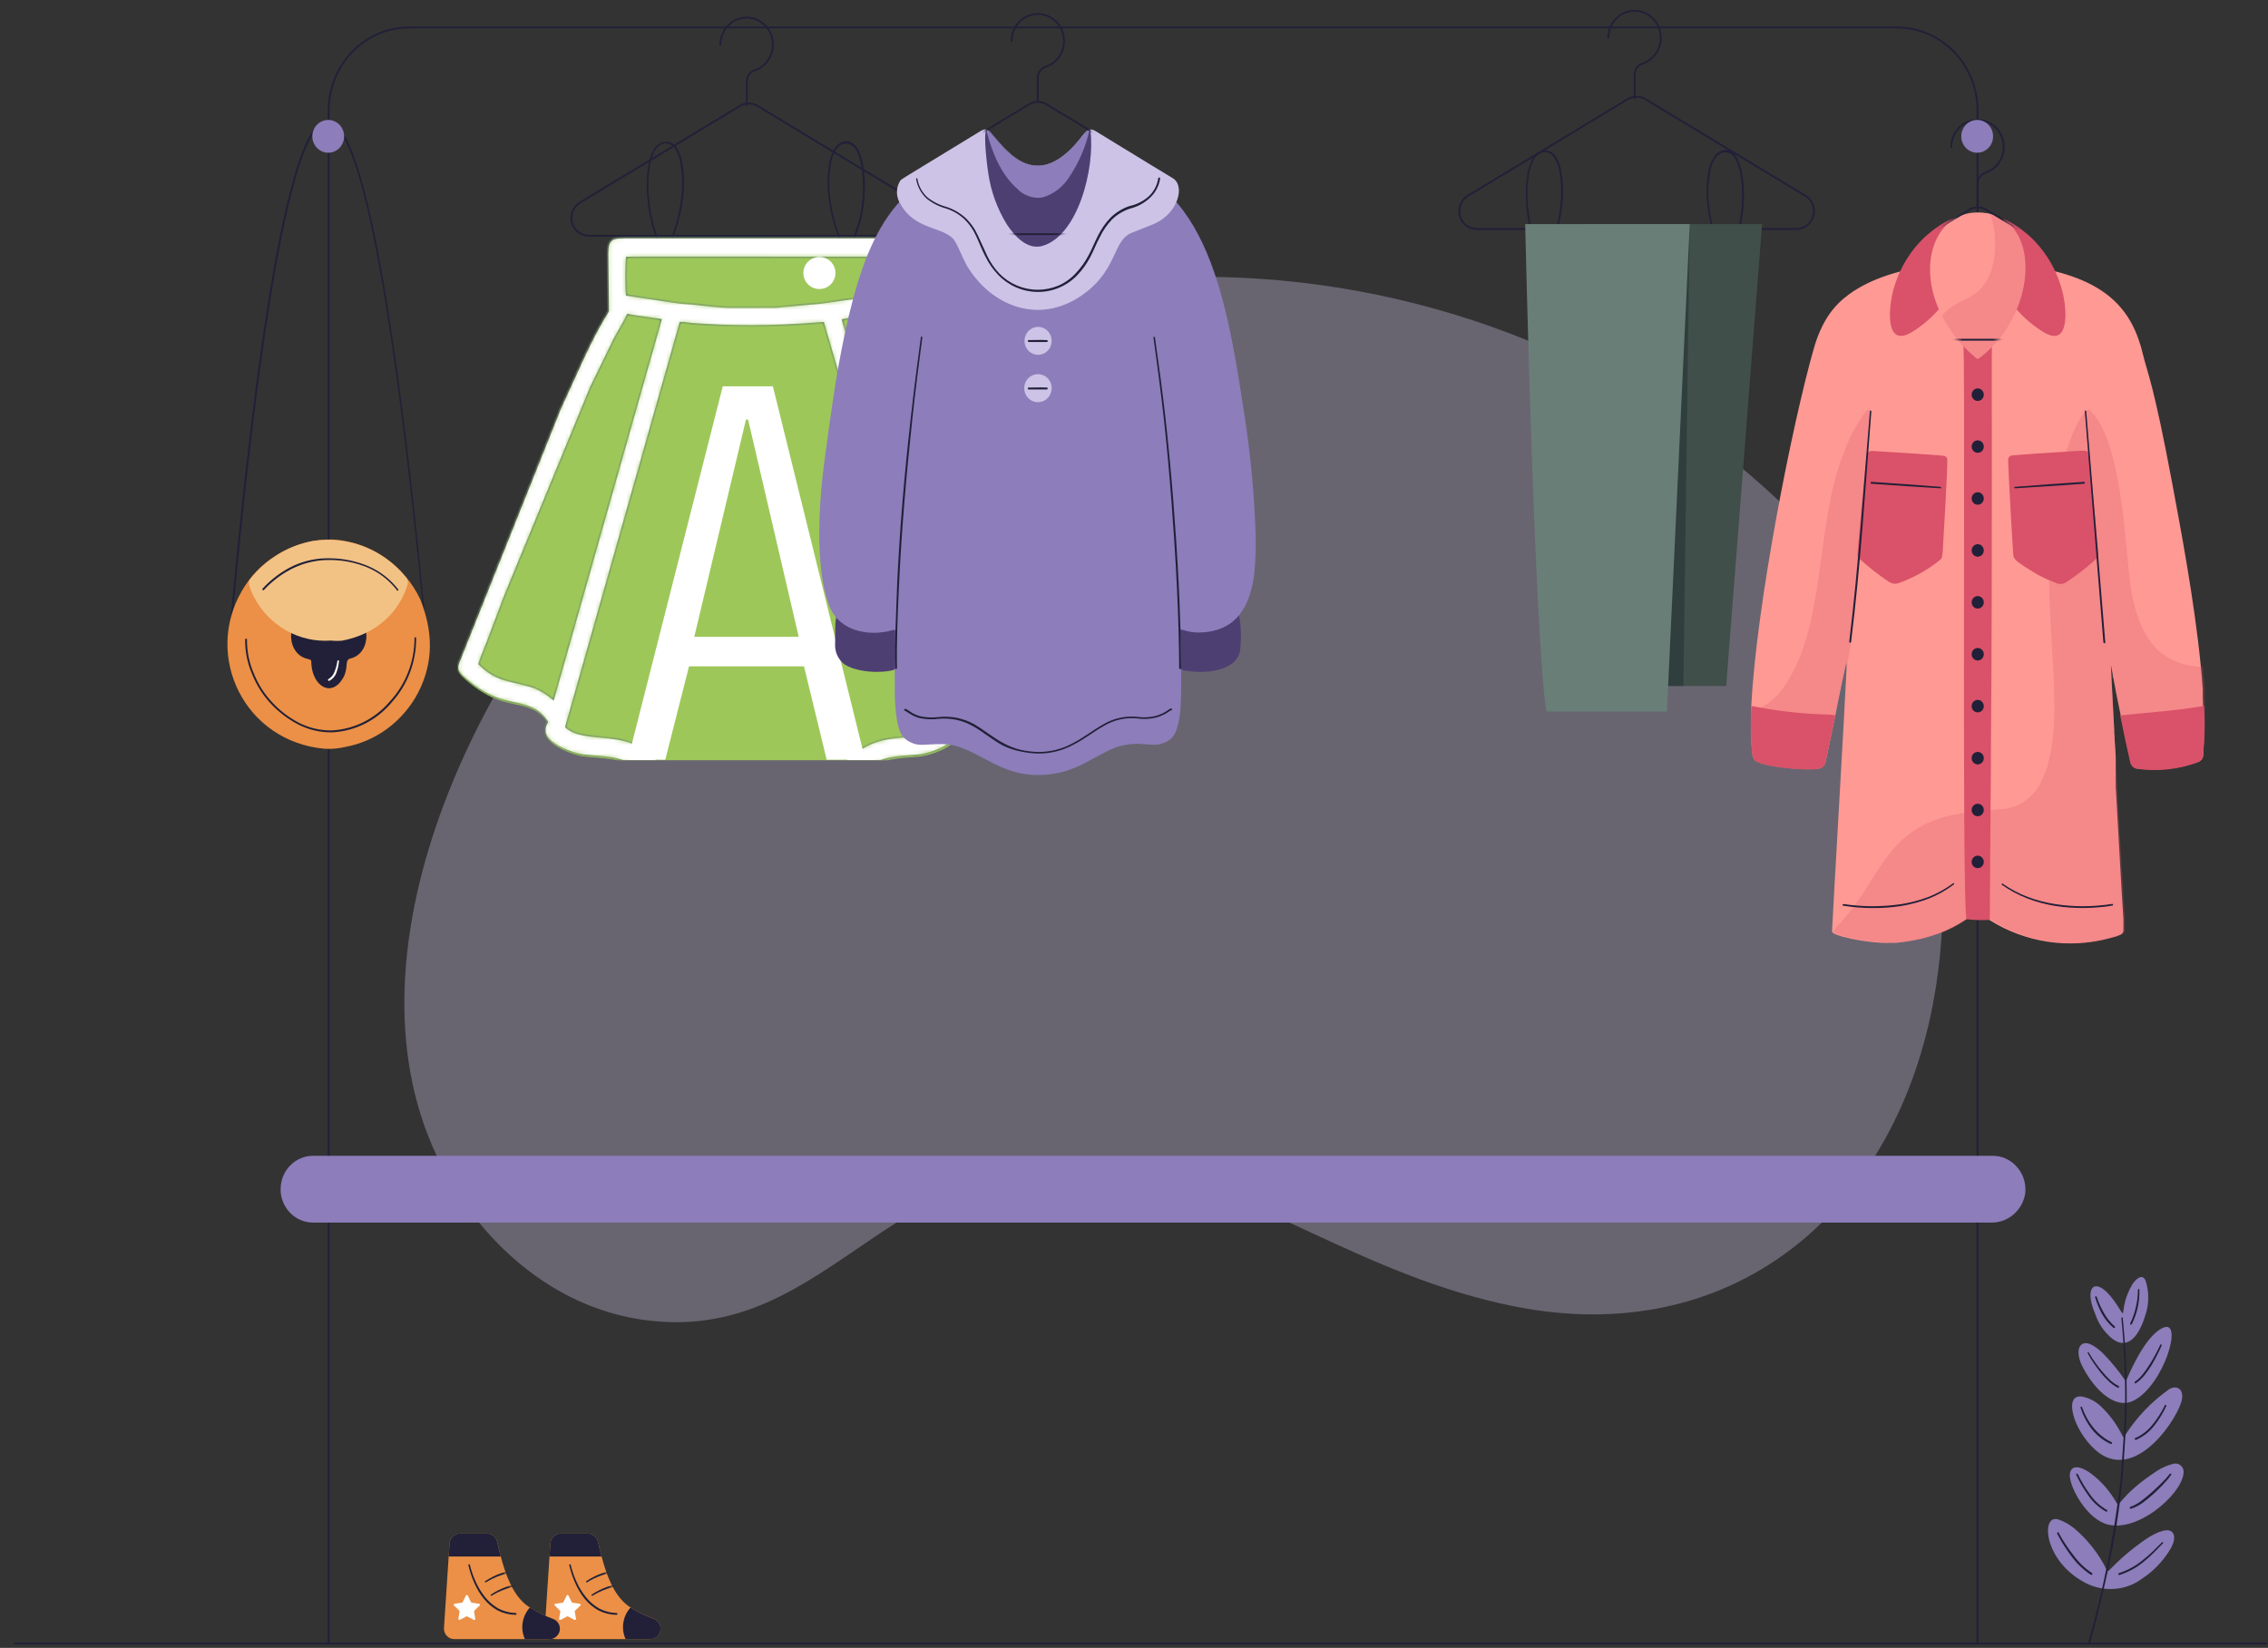 <?xml version="1.0" encoding="UTF-8"?> <svg xmlns="http://www.w3.org/2000/svg" width="516" height="375" viewBox="0 0 516 375" fill="none"><rect x="0" y="0" width="516" height="375" fill="#333333" stroke="none"/><path opacity="0.35" d="M439.696 228.858C430.477 276.392 393.753 307.02 344.664 297.312C309.955 290.435 284.777 269.868 257.304 265.699C202.723 257.401 190.056 306.885 145.919 300.278C129.868 297.903 114.896 287.925 104.274 271.776C74.341 226.213 104.056 158.61 140.904 119.156C212.275 42.727 334.333 47.591 404.624 113.887C435.253 142.804 447.535 188.471 439.696 228.858Z" fill="#CCC3E6"></path><g clip-path="url(#clip0_207_4305)"><path d="M169.912 23.923V18.494C169.908 17.942 170.077 17.405 170.393 16.959C170.709 16.514 171.155 16.185 171.666 16.021C172.99 15.586 174.126 14.693 174.882 13.493C175.638 12.293 175.966 10.861 175.81 9.44C175.655 8.063 175.051 6.781 174.099 5.801C173.146 4.82 171.9 4.2 170.561 4.04C169.724 3.941 168.877 4.026 168.074 4.289C167.271 4.551 166.531 4.985 165.903 5.562C165.274 6.139 164.771 6.846 164.427 7.637C164.082 8.427 163.904 9.284 163.903 10.151" stroke="#212038" stroke-width="0.42" stroke-miterlimit="10" stroke-linecap="round"></path><path d="M168.351 24.101L131.926 46.116C131.186 46.568 130.611 47.258 130.288 48.078C129.965 48.899 129.912 49.806 130.138 50.66C130.363 51.515 130.855 52.269 131.537 52.809C132.219 53.349 133.054 53.644 133.915 53.649H206.78C207.641 53.644 208.476 53.349 209.158 52.809C209.84 52.269 210.332 51.515 210.557 50.66C210.783 49.806 210.73 48.899 210.407 48.078C210.084 47.258 209.509 46.568 208.769 46.116L172.33 24.101C171.726 23.738 171.04 23.546 170.341 23.546C169.641 23.546 168.955 23.738 168.351 24.101Z" stroke="#212038" stroke-width="0.42" stroke-miterlimit="10" stroke-linecap="round"></path><path d="M152.158 55.411C153.893 51.5 154.909 47.294 155.156 43.003C155.267 40.879 155.114 38.749 154.7 36.664C154.508 35.647 154.118 34.68 153.554 33.822C153.292 33.389 152.909 33.047 152.456 32.842C152.002 32.636 151.499 32.577 151.012 32.671C150.538 32.794 150.097 33.028 149.724 33.353C149.351 33.678 149.054 34.086 148.857 34.547C148.387 35.479 148.061 36.481 147.89 37.517C147.529 39.608 147.422 41.737 147.572 43.856C147.681 45.984 147.987 48.097 148.484 50.166C148.922 52.237 149.687 54.22 150.749 56.036C150.788 56.078 150.81 56.134 150.81 56.192C150.81 56.25 150.788 56.306 150.749 56.349C150.709 56.385 150.658 56.404 150.604 56.404C150.551 56.404 150.5 56.385 150.459 56.349C149.366 54.495 148.577 52.469 148.125 50.351C147.625 48.253 147.315 46.112 147.199 43.955C147.05 41.799 147.156 39.632 147.517 37.503C147.702 36.42 148.042 35.371 148.526 34.39C148.752 33.865 149.095 33.401 149.527 33.036C149.959 32.671 150.467 32.414 151.012 32.287C151.565 32.187 152.134 32.245 152.656 32.457C153.17 32.687 153.61 33.061 153.927 33.538C154.52 34.461 154.933 35.494 155.142 36.579C155.558 38.702 155.706 40.87 155.584 43.032C155.314 47.339 154.28 51.558 152.531 55.482C152.522 55.502 152.51 55.521 152.494 55.536C152.478 55.552 152.459 55.564 152.438 55.572C152.418 55.58 152.396 55.583 152.374 55.583C152.352 55.582 152.33 55.576 152.31 55.567C152.27 55.567 152.231 55.55 152.203 55.521C152.174 55.492 152.158 55.452 152.158 55.411Z" fill="#212038"></path><path d="M191.43 55.482C189.658 51.563 188.6 47.343 188.308 43.032C188.19 40.87 188.343 38.701 188.764 36.579C188.981 35.495 189.414 34.47 190.035 33.566C190.351 33.084 190.787 32.698 191.297 32.449C191.807 32.199 192.373 32.094 192.936 32.145C193.477 32.275 193.98 32.538 194.401 32.912C194.822 33.286 195.149 33.759 195.353 34.291C195.826 35.27 196.161 36.313 196.348 37.389C196.731 39.521 196.861 41.692 196.734 43.856C196.615 48.193 195.513 52.442 193.516 56.264C193.503 56.289 193.485 56.312 193.463 56.331C193.441 56.349 193.416 56.363 193.389 56.371C193.361 56.379 193.333 56.381 193.305 56.377C193.277 56.373 193.25 56.364 193.226 56.349C193.202 56.334 193.181 56.315 193.164 56.292C193.148 56.269 193.136 56.242 193.13 56.215C193.123 56.187 193.122 56.158 193.127 56.13C193.131 56.101 193.142 56.075 193.157 56.05C195.111 52.281 196.189 48.098 196.306 43.828C196.426 41.702 196.296 39.569 195.919 37.475C195.742 36.438 195.421 35.433 194.966 34.49C194.779 34.039 194.492 33.639 194.127 33.323C193.763 33.007 193.331 32.783 192.867 32.671C192.382 32.625 191.895 32.711 191.454 32.92C191.012 33.13 190.632 33.456 190.353 33.865C189.773 34.719 189.369 35.687 189.165 36.707C188.738 38.79 188.58 40.921 188.695 43.046C188.966 47.315 189.996 51.496 191.734 55.382C191.743 55.402 191.748 55.423 191.749 55.445C191.749 55.466 191.746 55.488 191.738 55.508C191.73 55.528 191.718 55.546 191.703 55.561C191.688 55.576 191.671 55.588 191.651 55.596C191.629 55.604 191.606 55.608 191.583 55.607C191.559 55.606 191.537 55.6 191.516 55.59C191.495 55.579 191.476 55.564 191.462 55.545C191.447 55.527 191.436 55.505 191.43 55.482Z" fill="#212038"></path><path d="M196.004 176.281C191.862 179.326 187.838 179.418 183.026 179.418L173.759 179.355C173.045 179.323 172.363 179.167 171.655 179.102L167.079 178.891C165.526 178.878 164.02 178.948 162.475 179.089L160.588 179.314C155.64 179.682 150.743 179.359 146.531 176.402C146.006 176.033 145.563 175.549 145.058 175.151C141.476 172.326 136.955 172.652 132.708 172.128C130.44 171.848 124.51 169.668 124.143 166.871L124.129 166.752C124.01 165.848 124.258 165.28 124.692 164.516L124.488 164.23C122.051 160.676 118.28 160.669 114.616 159.655C111.365 158.754 108.562 156.95 106.043 154.747C104.218 153.152 103.736 152.449 104.866 150.043L127.534 93.365L132.946 81.514C134.653 77.933 136.372 74.408 138.524 71.067L138.391 57.952C138.397 54.49 139.259 54.337 142.615 54.299L199.789 54.291C201.43 54.293 202.627 54.13 203.721 55.577L203.797 55.67C204.285 56.37 204.024 57.96 204.025 58.769L204.029 68.026C204.028 71.038 203.496 70.305 204.944 72.79C212.7 86.101 217.921 100.991 223.974 115.105L231.263 133.738C231.861 135.388 232.456 137.039 233.12 138.664L238.002 151.196C238.705 152.91 236.923 154.205 235.837 155.162C233.172 157.512 230.366 159.068 226.885 159.854C221.444 161.082 222.098 160.877 217.815 164.426L218.064 165.052C219.741 169.266 212.239 171.816 209.292 172.157L204.956 172.503C200.449 173.059 199.54 173.71 196.004 176.281Z" fill="#9EC75A"></path><mask id="path-7-inside-1_207_4305" fill="white"><path d="M195.827 175.995C191.685 179.04 187.661 179.132 182.85 179.131L173.583 179.069C172.869 179.037 172.187 178.881 171.478 178.816L166.903 178.605C165.35 178.591 163.844 178.662 162.298 178.803L160.411 179.028C155.464 179.396 150.567 179.073 146.354 176.116C145.829 175.747 145.386 175.263 144.882 174.865C141.3 172.04 136.779 172.366 132.532 171.841C130.264 171.561 124.333 169.381 123.967 166.584L123.953 166.466C123.834 165.561 124.082 164.994 124.516 164.23L124.311 163.944C121.875 160.39 118.104 160.383 114.44 159.368C111.189 158.468 108.386 156.664 105.866 154.461C104.042 152.866 103.559 152.163 104.69 149.756L127.358 93.079L132.769 81.228C134.477 77.647 136.196 74.121 138.348 70.78L138.214 57.666C138.221 54.204 139.082 54.05 142.439 54.013L199.613 54.005C201.254 54.007 202.451 53.844 203.544 55.291L203.621 55.384C204.109 56.084 203.847 57.673 203.848 58.483L203.852 67.74C203.851 70.751 203.32 70.019 204.768 72.504C206.777 75.952 208.419 79.608 210.222 83.165L223.798 114.819L231.087 133.451C231.685 135.101 232.28 136.752 232.944 138.378L237.826 150.91C238.529 152.624 236.747 153.919 235.661 154.876C232.996 157.225 230.19 158.782 226.709 159.568C221.268 160.796 221.922 160.591 217.639 164.139L217.888 164.766C219.564 168.979 212.062 171.53 209.116 171.871L204.78 172.217C200.272 172.773 199.364 173.424 195.827 175.995ZM145.901 58.583L142.591 58.615C142.442 60.377 142.388 65.353 142.595 67.109L153.131 68.689C153.917 68.803 154.767 68.917 155.558 68.989L157.123 69.092C160.186 69.363 163.253 69.854 166.333 69.874L176.634 69.85C177.135 69.824 177.621 69.732 178.118 69.688L186.526 68.948L194.391 67.84L199.467 67.007L199.465 58.597L145.901 58.583ZM198.983 71.58L191.737 72.792C191.804 73.091 191.854 73.39 191.963 73.677L193.013 77.119C193.037 77.226 193.068 77.317 193.103 77.42L194.132 80.987C194.158 81.114 194.195 81.215 194.24 81.334L199.286 98.917C199.309 99.017 199.341 99.104 199.375 99.2L200.425 102.874C200.447 102.974 200.479 103.058 200.514 103.154L204.51 117.022C204.94 118.251 205.172 119.59 205.646 120.8L206.398 123.339C206.424 123.461 206.46 123.562 206.502 123.679L212.687 145.841C212.71 145.958 212.743 146.062 212.779 146.174L214.972 154.432C215.082 154.931 216.129 159.245 216.242 159.38C217.76 158.014 220.211 156.252 222.298 155.901C226.739 154.572 229.029 154.829 232.993 151.123L232.927 150.993C232.711 150.552 232.579 150.042 232.413 149.578L217.54 111.138L205.404 83.543L200.848 74.661C200.271 73.653 199.756 72.55 199.124 71.584L198.983 71.58ZM142.814 71.608C141.93 73.523 140.759 75.3 139.778 77.168L134.429 88.149L114.85 135.669L110.772 146.47C110.209 148.001 109.474 149.511 109.028 151.081C112.769 154.818 115.451 154.672 119.859 155.932L119.956 155.951C122.116 156.375 124.2 157.705 125.874 159.081L150.35 72.764L145.839 72.117C144.845 71.982 143.785 71.855 142.814 71.608ZM154.793 73.434L128.769 165.414C132.744 169.02 141.083 166.177 146.964 170.757C147.591 171.245 148.157 171.81 148.79 172.283C152.653 175.17 156.468 174.554 160.913 174.272L172.604 174.34C173.198 174.384 173.773 174.488 174.375 174.515L182.511 174.579C187.191 174.58 190.384 174.509 194.216 171.527C201.901 165.547 207.74 169.451 213.443 165.33L204.625 133.004L187.299 73.461C175.032 74.459 166.301 74.324 157.469 73.696C156.601 73.609 155.661 73.42 154.793 73.434Z"></path></mask><path d="M195.827 175.995C191.685 179.04 187.661 179.132 182.85 179.131L173.583 179.069C172.869 179.037 172.187 178.881 171.478 178.816L166.903 178.605C165.35 178.591 163.844 178.662 162.298 178.803L160.411 179.028C155.464 179.396 150.567 179.073 146.354 176.116C145.829 175.747 145.386 175.263 144.882 174.865C141.3 172.04 136.779 172.366 132.532 171.841C130.264 171.561 124.333 169.381 123.967 166.584L123.953 166.466C123.834 165.561 124.082 164.994 124.516 164.23L124.311 163.944C121.875 160.39 118.104 160.383 114.44 159.368C111.189 158.468 108.386 156.664 105.866 154.461C104.042 152.866 103.559 152.163 104.69 149.756L127.358 93.079L132.769 81.228C134.477 77.647 136.196 74.121 138.348 70.78L138.214 57.666C138.221 54.204 139.082 54.05 142.439 54.013L199.613 54.005C201.254 54.007 202.451 53.844 203.544 55.291L203.621 55.384C204.109 56.084 203.847 57.673 203.848 58.483L203.852 67.74C203.851 70.751 203.32 70.019 204.768 72.504C206.777 75.952 208.419 79.608 210.222 83.165L223.798 114.819L231.087 133.451C231.685 135.101 232.28 136.752 232.944 138.378L237.826 150.91C238.529 152.624 236.747 153.919 235.661 154.876C232.996 157.225 230.19 158.782 226.709 159.568C221.268 160.796 221.922 160.591 217.639 164.139L217.888 164.766C219.564 168.979 212.062 171.53 209.116 171.871L204.78 172.217C200.272 172.773 199.364 173.424 195.827 175.995ZM145.901 58.583L142.591 58.615C142.442 60.377 142.388 65.353 142.595 67.109L153.131 68.689C153.917 68.803 154.767 68.917 155.558 68.989L157.123 69.092C160.186 69.363 163.253 69.854 166.333 69.874L176.634 69.85C177.135 69.824 177.621 69.732 178.118 69.688L186.526 68.948L194.391 67.84L199.467 67.007L199.465 58.597L145.901 58.583ZM198.983 71.58L191.737 72.792C191.804 73.091 191.854 73.39 191.963 73.677L193.013 77.119C193.037 77.226 193.068 77.317 193.103 77.42L194.132 80.987C194.158 81.114 194.195 81.215 194.24 81.334L199.286 98.917C199.309 99.017 199.341 99.104 199.375 99.2L200.425 102.874C200.447 102.974 200.479 103.058 200.514 103.154L204.51 117.022C204.94 118.251 205.172 119.59 205.646 120.8L206.398 123.339C206.424 123.461 206.46 123.562 206.502 123.679L212.687 145.841C212.71 145.958 212.743 146.062 212.779 146.174L214.972 154.432C215.082 154.931 216.129 159.245 216.242 159.38C217.76 158.014 220.211 156.252 222.298 155.901C226.739 154.572 229.029 154.829 232.993 151.123L232.927 150.993C232.711 150.552 232.579 150.042 232.413 149.578L217.54 111.138L205.404 83.543L200.848 74.661C200.271 73.653 199.756 72.55 199.124 71.584L198.983 71.58ZM142.814 71.608C141.93 73.523 140.759 75.3 139.778 77.168L134.429 88.149L114.85 135.669L110.772 146.47C110.209 148.001 109.474 149.511 109.028 151.081C112.769 154.818 115.451 154.672 119.859 155.932L119.956 155.951C122.116 156.375 124.2 157.705 125.874 159.081L150.35 72.764L145.839 72.117C144.845 71.982 143.785 71.855 142.814 71.608ZM154.793 73.434L128.769 165.414C132.744 169.02 141.083 166.177 146.964 170.757C147.591 171.245 148.157 171.81 148.79 172.283C152.653 175.17 156.468 174.554 160.913 174.272L172.604 174.34C173.198 174.384 173.773 174.488 174.375 174.515L182.511 174.579C187.191 174.58 190.384 174.509 194.216 171.527C201.901 165.547 207.74 169.451 213.443 165.33L204.625 133.004L187.299 73.461C175.032 74.459 166.301 74.324 157.469 73.696C156.601 73.609 155.661 73.42 154.793 73.434Z" fill="white" stroke="#6F8F6A" stroke-width="0.4" mask="url(#path-7-inside-1_207_4305)"></path><circle cx="186.425" cy="62.125" r="3.65" fill="white"></circle><path d="M188.08 172.875L182.92 151.635H156.76L151.36 172.875H142.84L164.44 87.915H175.84L196.84 172.875H188.08ZM170.2 95.475H169.72L157.96 144.915H181.72L170.2 95.475Z" fill="white"></path></g><path d="M3.345 374.007H515.584" stroke="#212038" stroke-width="0.42" stroke-miterlimit="10" stroke-linecap="round"></path><path d="M484.96 360.633C483.245 361.36 481.395 361.688 479.542 361.595C477.689 361.502 475.879 360.989 474.241 360.093C464.862 355.076 464.24 344.332 468.384 345.81C469.655 346.257 470.842 346.925 471.893 347.785C474.942 350.343 477.444 353.522 479.242 357.123C479.532 357.606 479.601 357.62 480.015 357.194C481.857 355.269 483.843 353.497 485.955 351.893C487.861 350.471 490.527 348.453 492.862 348.24C494.547 348.098 495.541 349.775 493.566 352.887C491.938 355.473 489.784 357.665 487.253 359.312C486.538 359.836 485.769 360.279 484.96 360.633Z" fill="#8D7DBA"></path><path d="M473.772 317.825C475.225 318.122 476.58 318.798 477.708 319.787C479.81 321.713 481.543 324.027 482.819 326.609C483.151 327.191 483.165 327.177 483.496 326.609C486.127 322.508 489.504 318.971 493.442 316.191C495.058 315.068 497.282 315.992 496.204 319.289C494.367 324.562 485.043 337.424 476.714 329.934C471.7 325.514 469.324 317.058 473.772 317.825Z" fill="#8D7DBA"></path><path d="M478.662 346.62C474.145 344.829 470.47 337.595 470.94 335.25C471.451 332.663 474.573 334.44 475.761 335.349C478.113 337.125 480.079 339.385 481.535 341.986C482.267 343.308 482.087 340.38 490.817 334.681C491.992 333.93 493.281 333.387 494.63 333.075C494.93 333.022 495.238 333.045 495.528 333.143C495.817 333.241 496.079 333.41 496.29 333.635C496.501 333.861 496.655 334.137 496.739 334.438C496.823 334.739 496.834 335.057 496.771 335.363C496.246 340.238 485.72 349.434 478.662 346.648" fill="#8D7DBA"></path><path d="M473.592 310.577C473.067 309.483 472.501 307.422 473.261 306.313C474.642 304.324 477.916 307.365 478.896 308.431C480.576 310.196 482.114 312.097 483.496 314.116C483.621 314.244 483.759 314.116 483.814 314.031C483.869 313.946 487.806 303.926 492.199 302.121C496.799 300.216 492.309 315.139 485.527 318.678C480.913 321.109 475.913 315.438 473.592 310.577Z" fill="#8D7DBA"></path><path d="M476.741 299.15C473.744 292.314 477.114 289.742 481.907 297.374C484.076 300.841 481.907 297.857 485.07 292.399C485.664 291.362 487.363 289.557 488.151 291.433C488.987 294.016 488.958 296.813 488.068 299.378C486.341 305.063 483.233 307.806 479.366 303.513C478.187 302.277 477.291 300.787 476.741 299.15Z" fill="#8D7DBA"></path><path d="M477.017 295.071C477.437 296.359 477.988 297.598 478.661 298.767C479.298 299.943 480.141 300.989 481.147 301.851C481.183 301.894 481.203 301.95 481.203 302.007C481.203 302.064 481.183 302.12 481.147 302.163C481.105 302.2 481.051 302.221 480.995 302.221C480.939 302.221 480.886 302.2 480.843 302.163C479.799 301.288 478.919 300.223 478.246 299.022C477.587 297.809 477.055 296.528 476.658 295.199C476.651 295.178 476.649 295.155 476.651 295.133C476.653 295.11 476.66 295.089 476.67 295.069C476.68 295.049 476.694 295.032 476.711 295.017C476.728 295.003 476.747 294.992 476.768 294.986C476.789 294.979 476.811 294.977 476.833 294.979C476.854 294.981 476.875 294.988 476.895 294.999C476.914 295.009 476.931 295.024 476.945 295.041C476.959 295.058 476.969 295.078 476.975 295.1L477.017 295.071Z" fill="#212038"></path><path d="M486.742 293.508C486.815 296.22 486.227 298.908 485.029 301.325C485 301.374 484.954 301.411 484.9 301.426C484.846 301.442 484.789 301.436 484.739 301.41C484.692 301.383 484.657 301.338 484.642 301.285C484.626 301.232 484.631 301.175 484.656 301.126C485.235 299.955 485.666 298.713 485.941 297.431C486.247 296.152 486.405 294.84 486.41 293.522C486.406 293.481 486.416 293.44 486.439 293.406C486.462 293.372 486.496 293.348 486.535 293.337C486.56 293.331 486.586 293.33 486.611 293.336C486.636 293.341 486.66 293.353 486.68 293.369C486.7 293.386 486.716 293.407 486.727 293.431C486.738 293.455 486.743 293.482 486.742 293.508Z" fill="#212038"></path><path d="M491.839 306.128C491.132 307.744 490.325 309.31 489.422 310.819C488.959 311.553 488.457 312.26 487.916 312.936C487.36 313.635 486.709 314.248 485.983 314.755C485.944 314.795 485.892 314.816 485.837 314.816C485.783 314.816 485.731 314.795 485.692 314.755C485.672 314.737 485.655 314.714 485.644 314.688C485.633 314.662 485.627 314.634 485.627 314.606C485.627 314.578 485.633 314.55 485.644 314.524C485.655 314.499 485.672 314.476 485.692 314.457C486.384 313.974 486.999 313.384 487.516 312.709C488.056 312.041 488.554 311.338 489.008 310.605C489.94 309.13 490.776 307.591 491.508 306.001C491.528 305.961 491.562 305.931 491.603 305.915C491.643 305.9 491.688 305.9 491.729 305.915C491.754 305.948 491.767 305.988 491.767 306.029C491.767 306.07 491.754 306.11 491.729 306.143L491.839 306.128Z" fill="#212038"></path><path d="M492.876 319.943C492.131 321.547 491.204 323.055 490.113 324.434C489.015 325.849 487.591 326.958 485.969 327.66C485.916 327.679 485.858 327.676 485.806 327.653C485.755 327.629 485.714 327.586 485.693 327.532C485.674 327.478 485.677 327.418 485.7 327.365C485.723 327.312 485.765 327.27 485.817 327.248C487.363 326.568 488.72 325.503 489.768 324.15C490.851 322.817 491.778 321.357 492.53 319.801C492.539 319.78 492.552 319.762 492.568 319.746C492.584 319.731 492.603 319.718 492.624 319.711C492.644 319.703 492.666 319.699 492.688 319.7C492.71 319.701 492.731 319.706 492.751 319.715C492.775 319.72 492.798 319.73 492.817 319.745C492.837 319.759 492.853 319.778 492.865 319.799C492.877 319.821 492.884 319.845 492.886 319.87C492.888 319.895 492.884 319.92 492.876 319.943Z" fill="#212038"></path><path d="M494.022 335.577C493.426 336.399 492.771 337.174 492.06 337.893C491.37 338.618 490.679 339.315 489.906 339.997C489.132 340.679 488.386 341.319 487.571 341.916C486.731 342.54 485.798 343.02 484.808 343.337C484.754 343.35 484.696 343.341 484.647 343.312C484.598 343.283 484.562 343.236 484.546 343.18C484.533 343.124 484.542 343.065 484.57 343.014C484.598 342.964 484.644 342.927 484.698 342.91C485.615 342.584 486.474 342.104 487.24 341.489C488.027 340.906 488.787 340.267 489.533 339.599C490.278 338.931 491.011 338.263 491.715 337.552C492.424 336.872 493.084 336.141 493.69 335.364C493.724 335.337 493.765 335.323 493.808 335.323C493.85 335.323 493.891 335.337 493.925 335.364C493.965 335.38 493.997 335.411 494.015 335.45C494.033 335.49 494.035 335.535 494.022 335.577Z" fill="#212038"></path><path d="M492.06 351.239C491.369 351.921 490.678 352.66 489.919 353.428C489.189 354.159 488.419 354.847 487.612 355.488C485.999 356.801 484.163 357.794 482.197 358.416C482.142 358.429 482.084 358.421 482.036 358.392C481.987 358.363 481.951 358.315 481.935 358.26C481.922 358.203 481.93 358.144 481.958 358.094C481.987 358.044 482.033 358.006 482.087 357.99C483.996 357.384 485.78 356.421 487.349 355.147C488.151 354.522 488.924 353.854 489.67 353.158C490.416 352.461 491.051 351.736 491.866 350.983C491.882 350.967 491.9 350.955 491.92 350.946C491.94 350.937 491.962 350.933 491.984 350.933C492.006 350.933 492.027 350.937 492.047 350.946C492.068 350.955 492.086 350.967 492.101 350.983C492.117 350.999 492.129 351.018 492.137 351.038C492.146 351.059 492.15 351.081 492.15 351.104C492.15 351.126 492.146 351.149 492.137 351.169C492.129 351.19 492.117 351.209 492.101 351.225L492.06 351.239Z" fill="#212038"></path><path d="M468.426 348.908C469.389 350.675 470.498 352.353 471.741 353.925C472.912 355.54 474.358 356.922 476.009 358.004C476.044 358.045 476.063 358.098 476.063 358.153C476.063 358.208 476.044 358.261 476.009 358.303C475.978 358.35 475.931 358.383 475.877 358.396C475.824 358.409 475.767 358.401 475.719 358.374C474.02 357.262 472.528 355.847 471.312 354.195C470.09 352.576 468.999 350.855 468.053 349.05C468.037 349.036 468.026 349.018 468.017 348.998C468.009 348.979 468.005 348.958 468.005 348.937C468.005 348.915 468.009 348.894 468.017 348.875C468.026 348.855 468.037 348.837 468.053 348.823C468.064 348.772 468.094 348.728 468.136 348.7C468.179 348.672 468.231 348.662 468.28 348.674C468.33 348.685 468.373 348.716 468.4 348.76C468.427 348.804 468.436 348.857 468.426 348.908Z" fill="#212038"></path><path d="M472.722 335.449C473.493 337.073 474.419 338.616 475.484 340.054C476.49 341.524 477.808 342.739 479.338 343.607C479.388 343.631 479.426 343.675 479.444 343.728C479.462 343.782 479.459 343.84 479.435 343.891C479.423 343.918 479.406 343.942 479.385 343.962C479.364 343.982 479.338 343.997 479.311 344.006C479.284 344.016 479.255 344.019 479.226 344.016C479.198 344.014 479.17 344.005 479.145 343.99C477.55 343.095 476.175 341.836 475.125 340.309C474.055 338.829 473.129 337.244 472.363 335.577C472.335 335.545 472.32 335.505 472.32 335.463C472.32 335.421 472.335 335.381 472.363 335.349C472.382 335.34 472.404 335.334 472.426 335.334C472.448 335.333 472.47 335.336 472.49 335.344C472.511 335.352 472.53 335.364 472.546 335.38C472.562 335.395 472.575 335.414 472.584 335.435L472.722 335.449Z" fill="#212038"></path><path d="M473.674 320.17C474.254 321.885 475.129 323.479 476.257 324.875C476.822 325.572 477.456 326.205 478.15 326.765C478.841 327.332 479.597 327.809 480.401 328.186C480.451 328.211 480.49 328.254 480.51 328.306C480.53 328.359 480.531 328.417 480.512 328.471C480.485 328.523 480.441 328.563 480.388 328.584C480.334 328.605 480.275 328.605 480.222 328.584C479.381 328.22 478.591 327.742 477.873 327.163C477.144 326.6 476.485 325.946 475.912 325.216C474.779 323.757 473.908 322.101 473.343 320.327C473.329 320.285 473.332 320.24 473.35 320.2C473.368 320.161 473.4 320.13 473.439 320.114C473.459 320.105 473.481 320.1 473.502 320.1C473.524 320.101 473.545 320.106 473.565 320.115C473.584 320.124 473.602 320.138 473.616 320.155C473.63 320.172 473.64 320.192 473.647 320.213L473.674 320.17Z" fill="#212038"></path><path d="M475.305 307.919C475.721 308.664 476.182 309.38 476.686 310.065C477.183 310.762 477.708 311.487 478.261 312.098C478.8 312.757 479.377 313.383 479.987 313.974C480.586 314.55 481.266 315.029 482.004 315.395C482.054 315.42 482.091 315.463 482.11 315.517C482.128 315.57 482.125 315.628 482.101 315.679C482.092 315.707 482.077 315.733 482.058 315.754C482.039 315.775 482.015 315.792 481.989 315.803C481.962 315.814 481.934 315.818 481.906 315.817C481.877 315.815 481.849 315.807 481.825 315.793C481.044 315.394 480.327 314.877 479.697 314.258C479.063 313.664 478.472 313.023 477.929 312.339C477.377 311.657 476.866 310.918 476.382 310.25C475.868 309.528 475.406 308.768 475.001 307.976C474.975 307.947 474.96 307.909 474.96 307.869C474.96 307.83 474.975 307.792 475.001 307.763C475.031 307.735 475.07 307.719 475.111 307.719C475.152 307.719 475.191 307.735 475.222 307.763L475.305 307.919Z" fill="#212038"></path><path d="M482.944 299.875C483.579 306.107 483.884 312.37 483.856 318.636C483.856 321.762 483.704 324.889 483.469 328.016C483.234 331.143 483.124 334.255 482.806 337.382C482.171 343.592 481.198 349.76 479.891 355.858C478.607 361.97 477.129 368.038 475.485 374.079C475.469 374.134 475.432 374.181 475.384 374.21C475.335 374.239 475.277 374.248 475.222 374.235C475.168 374.218 475.122 374.181 475.094 374.131C475.066 374.081 475.057 374.021 475.07 373.965C478.483 362.003 480.932 349.772 482.391 337.396C482.709 334.284 482.847 331.171 483.082 328.044C483.317 324.918 483.455 321.805 483.496 318.678C483.535 312.428 483.25 306.18 482.64 299.961C482.636 299.917 482.648 299.874 482.674 299.84C482.699 299.806 482.737 299.783 482.778 299.776C482.813 299.77 482.848 299.777 482.878 299.795C482.908 299.813 482.932 299.842 482.944 299.875Z" fill="#212038"></path><path d="M74.773 374.007V25.077C74.788 20.078 76.729 15.288 80.17 11.758C83.611 8.228 88.272 6.246 93.131 6.246H431.558C436.427 6.246 441.096 8.236 444.539 11.778C447.982 15.32 449.916 20.125 449.916 25.134V374.007" stroke="#212038" stroke-width="0.42" stroke-miterlimit="10" stroke-linecap="round"></path><path d="M460.745 271.678C460.418 273.487 459.495 275.125 458.131 276.316C456.768 277.507 455.047 278.178 453.258 278.215H71.223C70.256 278.217 69.298 278.022 68.404 277.642C67.51 277.261 66.699 276.703 66.016 275.998C65.323 275.292 64.775 274.45 64.403 273.523C64.03 272.595 63.841 271.601 63.847 270.598C63.847 268.588 64.623 266.662 66.003 265.241C67.384 263.82 69.257 263.022 71.209 263.022H453.383C454.35 263.019 455.309 263.213 456.202 263.593C457.096 263.974 457.908 264.534 458.59 265.239C459.412 266.066 460.035 267.078 460.409 268.196C460.783 269.314 460.898 270.506 460.745 271.678Z" fill="#8D7DBA"></path><g style="mix-blend-mode:multiply" opacity="0.25"><path d="M460.815 270.597C460.815 271.593 460.624 272.58 460.253 273.5C459.882 274.42 459.339 275.255 458.654 275.959C457.969 276.663 457.155 277.22 456.26 277.6C455.366 277.98 454.407 278.175 453.439 278.173H71.224C70.257 278.175 69.299 277.98 68.405 277.599C67.511 277.219 66.699 276.66 66.016 275.956C65.329 275.254 64.784 274.419 64.411 273.5C64.039 272.58 63.847 271.594 63.848 270.597H460.815Z" fill="#8D7DBA"></path></g><path d="M203.072 152.52C199.978 153.302 194.37 152.904 191.911 151.014C191.261 150.463 190.749 149.76 190.418 148.964C190.086 148.168 189.945 147.301 190.005 146.437C190.005 140.852 190.005 139.544 191.276 139.601C191.869 139.601 189.728 139.445 196.179 140.184C197.45 140.326 203.666 140.61 205.13 141.008C205.374 141.059 205.595 141.188 205.761 141.377C205.928 141.567 206.031 141.806 206.056 142.06C206.17 142.702 206.23 143.354 206.235 144.007C206.249 147.347 206.47 151.653 203.072 152.52Z" fill="#4E3F73"></path><path d="M266.101 145.329C266.101 139.26 265.604 141.506 277.912 139.999C281.075 139.615 281.669 139.203 281.959 140.283C282.411 142.927 282.453 145.628 282.083 148.285C281.144 152.833 273.795 153.444 269.389 152.549C267.013 152.066 266.129 149.564 266.101 147.12V145.329Z" fill="#4E3F73"></path><g style="mix-blend-mode:multiply" opacity="0.25"><path d="M204.121 154.198C204.121 154.439 204.038 154.794 203.79 154.738C203.541 154.681 203.527 154.183 203.596 148.498C203.596 148.328 203.596 148.143 203.721 148.015C203.845 147.887 203.956 148.967 203.969 152.279C203.946 152.922 203.997 153.566 204.121 154.198Z" fill="#8D7DBA"></path></g><path d="M285.385 130.392C284.488 137.64 281.518 143.879 272.608 143.936C269.845 143.936 268.367 142.714 268.464 143.595C268.63 144.888 269.127 159.811 268.243 163.819C267.773 165.951 267.4 168.154 264.693 169.078C262.649 169.789 261.93 169.362 260.066 169.32C257.838 169.128 255.596 169.428 253.49 170.201C249.346 171.963 245.796 174.72 241.376 175.744C227.977 178.842 222.963 169.462 214.482 169.32C209.854 169.32 209.053 169.959 206.801 168.723C206.261 168.429 205.784 168.026 205.399 167.537C205.015 167.049 204.73 166.485 204.564 165.88C204.368 165.226 204.207 164.562 204.08 163.89C203.885 162.752 203.751 161.604 203.68 160.451C203.417 156.287 203.68 148.427 203.68 145.102C203.68 144.249 203.68 143.68 203.68 143.581C203.68 142.97 203.03 143.581 200.917 143.837C196.027 144.533 190.515 142.899 188.595 137.711C187.79 135.413 187.239 133.029 186.952 130.605C185.874 122.703 186.51 112.939 187.546 105.108C188.858 95.244 190.184 85.281 192.284 75.546C196.856 54.469 203.445 39.304 223.35 36.547C224.672 36.414 226 36.367 227.328 36.405C228.119 36.413 228.879 36.727 229.455 37.286C233.862 41.095 238.71 40.953 242.813 37.186C243.357 36.678 244.067 36.399 244.802 36.405C272.774 35.964 278.479 63.892 282.719 91.833C284.235 100.958 285.195 110.172 285.593 119.42C285.796 123.077 285.727 126.745 285.385 130.392Z" fill="#8D7DBA"></path><g style="mix-blend-mode:multiply" opacity="0.25"><path d="M285.385 130.392C284.487 137.64 281.518 143.879 272.608 143.936C269.845 143.936 268.367 142.714 268.464 143.595C268.63 144.888 269.127 159.811 268.243 163.819C267.773 165.951 267.4 168.154 264.693 169.078C262.649 169.789 261.93 169.362 260.065 169.32C257.838 169.128 255.596 169.428 253.49 170.201C249.346 171.963 245.796 174.72 241.376 175.744C227.977 178.842 222.963 169.462 214.482 169.32C209.854 169.32 209.053 169.959 206.801 168.723C206.261 168.429 205.784 168.026 205.399 167.537C205.015 167.049 204.73 166.485 204.564 165.88C204.368 165.226 204.207 164.562 204.08 163.89L204.26 163.521C205.973 160.55 208.68 157.992 215.158 157.182C218.819 156.655 222.527 156.56 226.209 156.898C232.08 157.324 242.716 160.337 248.048 150.261C253.877 139.274 251.004 113.45 253.38 97.774C254.082 92.465 255.671 87.32 258.076 82.567C259.126 80.605 260.397 77.621 262.607 77.109C272.138 74.864 273.147 98.172 273.451 103.672C273.92 111.873 273.285 123.797 280.634 129.255C281.3 129.783 282.07 130.158 282.89 130.354C283.709 130.55 284.56 130.563 285.385 130.392Z" fill="#8D7DBA"></path></g><g style="mix-blend-mode:multiply" opacity="0.25"><path d="M209.868 77.308C206.793 98.409 204.815 119.663 203.942 140.98C203.949 142.362 203.875 143.743 203.721 145.116C203.721 144.263 203.721 143.694 203.721 143.595C203.721 142.984 203.072 143.595 200.958 143.851C196.069 144.547 190.557 142.913 188.637 137.725C187.832 135.427 187.28 133.044 186.993 130.619C187.921 130.969 188.916 131.085 189.896 130.959C190.877 130.833 191.814 130.468 192.629 129.894C197.035 126.881 198.665 119.945 199.328 114.474C200.53 104.653 199.135 93.155 204.439 81.785C205.296 79.98 207.105 77.521 208.97 76.939C209.55 76.782 209.951 76.74 209.868 77.308Z" fill="#8D7DBA"></path></g><path d="M209.84 76.796C208.998 83.078 208.224 89.289 207.547 95.557C206.871 101.825 206.263 108.078 205.752 114.346C205.241 120.613 204.826 126.895 204.536 133.177C204.246 139.459 203.97 145.812 204.066 152.023C204.066 152.079 204.045 152.134 204.006 152.174C203.967 152.214 203.914 152.236 203.859 152.236C203.832 152.238 203.805 152.234 203.779 152.225C203.753 152.217 203.729 152.202 203.709 152.184C203.688 152.165 203.671 152.143 203.659 152.118C203.647 152.093 203.64 152.065 203.638 152.037C203.528 148.811 203.638 145.713 203.763 142.543L204.108 133.106C204.393 126.815 204.799 120.528 205.323 114.246C205.848 107.964 206.465 101.697 207.174 95.443C207.865 89.204 208.666 82.922 209.509 76.725C209.512 76.703 209.52 76.681 209.531 76.662C209.543 76.642 209.558 76.626 209.576 76.612C209.594 76.599 209.615 76.59 209.636 76.585C209.658 76.58 209.68 76.579 209.702 76.583C209.726 76.587 209.748 76.595 209.768 76.608C209.788 76.621 209.805 76.638 209.818 76.658C209.831 76.678 209.84 76.701 209.844 76.725C209.848 76.749 209.846 76.773 209.84 76.796Z" fill="#212038"></path><path d="M262.759 76.768C263.643 82.993 264.513 89.233 265.204 95.5C265.895 101.768 266.475 108.021 266.972 114.303C267.939 126.867 268.644 139.445 268.713 152.051C268.713 152.109 268.691 152.165 268.653 152.207C268.614 152.25 268.562 152.275 268.505 152.279C268.476 152.279 268.448 152.273 268.421 152.262C268.394 152.25 268.37 152.233 268.349 152.212C268.329 152.191 268.312 152.166 268.301 152.139C268.29 152.111 268.284 152.081 268.284 152.051C268.215 139.473 267.497 126.895 266.544 114.346C266.06 108.064 265.508 101.796 264.817 95.543C264.127 89.289 263.298 83.05 262.428 76.811C262.423 76.768 262.435 76.725 262.461 76.69C262.487 76.656 262.524 76.633 262.566 76.626C262.587 76.622 262.61 76.622 262.631 76.627C262.653 76.632 262.673 76.642 262.692 76.655C262.71 76.668 262.725 76.685 262.736 76.705C262.748 76.724 262.756 76.746 262.759 76.768Z" fill="#212038"></path><path d="M206 161.29C206.649 161.602 207.16 162.043 207.754 162.355C208.341 162.677 208.969 162.912 209.619 163.052C210.937 163.296 212.283 163.335 213.611 163.166C214.995 163.027 216.39 163.094 217.755 163.365C219.098 163.651 220.395 164.129 221.609 164.786C224.013 166.207 226.085 167.984 228.516 169.234C229.708 169.862 230.969 170.34 232.273 170.656C233.582 170.94 234.914 171.097 236.251 171.125C238.935 171.136 241.581 170.473 243.959 169.192C246.376 167.969 248.517 166.25 250.866 164.928C253.253 163.471 256.033 162.843 258.795 163.137C260.115 163.323 261.458 163.265 262.759 162.967C263.403 162.81 264.028 162.581 264.624 162.284C264.914 162.128 265.204 161.958 265.48 161.773L265.895 161.489L266.116 161.346L266.254 161.261C266.281 161.256 266.309 161.256 266.337 161.261C266.409 161.24 266.485 161.24 266.558 161.261C266.605 161.288 266.64 161.332 266.658 161.384C266.676 161.437 266.675 161.494 266.654 161.545C266.643 161.572 266.626 161.597 266.604 161.617C266.583 161.636 266.558 161.651 266.531 161.661C266.503 161.67 266.474 161.674 266.446 161.671C266.417 161.668 266.389 161.659 266.364 161.645C266.364 161.645 266.433 161.645 266.447 161.645H266.35L266.157 161.773L265.729 162.071C265.425 162.256 265.135 162.441 264.817 162.597C264.198 162.916 263.544 163.159 262.869 163.322C261.51 163.637 260.105 163.695 258.725 163.492C256.054 163.22 253.368 163.832 251.059 165.241C248.711 166.577 246.556 168.31 244.152 169.504C241.711 170.819 238.993 171.498 236.237 171.48C234.867 171.454 233.503 171.292 232.162 170.997C230.804 170.726 229.482 170.287 228.226 169.689C225.781 168.396 223.709 166.548 221.319 165.226C220.146 164.566 218.884 164.087 217.576 163.805C216.262 163.538 214.918 163.461 213.584 163.578C212.204 163.761 210.806 163.718 209.44 163.45C208.758 163.304 208.102 163.055 207.492 162.711C206.87 162.398 206.332 161.943 205.765 161.659C205.745 161.65 205.727 161.637 205.712 161.62C205.697 161.604 205.685 161.584 205.678 161.563C205.67 161.542 205.666 161.52 205.667 161.497C205.668 161.474 205.673 161.452 205.682 161.432C205.703 161.392 205.737 161.363 205.779 161.35C205.82 161.337 205.865 161.34 205.903 161.361L206 161.29Z" fill="#212038"></path><path d="M239.276 77.564C239.276 77.982 239.196 78.396 239.041 78.782C238.885 79.168 238.657 79.519 238.37 79.815C238.083 80.111 237.742 80.345 237.366 80.505C236.991 80.665 236.588 80.748 236.182 80.748C235.361 80.748 234.574 80.412 233.994 79.815C233.414 79.218 233.088 78.408 233.088 77.564C233.088 76.72 233.414 75.91 233.994 75.313C234.574 74.716 235.361 74.38 236.182 74.38C237.002 74.384 237.786 74.721 238.366 75.317C238.945 75.913 239.273 76.721 239.276 77.564Z" fill="#CCC3E6"></path><path d="M234.014 77.393C235.395 77.393 236.776 77.322 238.158 77.393C238.185 77.391 238.213 77.395 238.239 77.405C238.265 77.415 238.289 77.431 238.309 77.451C238.328 77.471 238.344 77.496 238.353 77.523C238.363 77.549 238.367 77.578 238.365 77.607C238.367 77.635 238.363 77.664 238.353 77.691C238.344 77.717 238.328 77.742 238.309 77.762C238.289 77.782 238.265 77.798 238.239 77.808C238.213 77.818 238.185 77.822 238.158 77.82C236.776 77.82 235.395 77.82 234.014 77.82C233.97 77.82 233.927 77.802 233.896 77.77C233.865 77.738 233.848 77.695 233.848 77.649C233.836 77.621 233.832 77.591 233.835 77.56C233.838 77.53 233.848 77.501 233.864 77.476C233.881 77.45 233.903 77.43 233.929 77.415C233.955 77.401 233.984 77.393 234.014 77.393Z" fill="#212038"></path><path d="M239.276 88.365C239.271 88.787 239.184 89.203 239.022 89.589C238.86 89.976 238.626 90.326 238.332 90.619C238.038 90.912 237.69 91.143 237.31 91.298C236.929 91.452 236.522 91.528 236.113 91.521C235.706 91.521 235.304 91.438 234.929 91.278C234.553 91.118 234.212 90.884 233.925 90.588C233.637 90.293 233.41 89.942 233.254 89.555C233.099 89.169 233.019 88.755 233.019 88.337C233.019 87.493 233.345 86.683 233.925 86.086C234.505 85.489 235.292 85.153 236.113 85.153C236.527 85.144 236.939 85.22 237.325 85.378C237.71 85.535 238.06 85.771 238.355 86.07C238.65 86.37 238.884 86.727 239.042 87.122C239.2 87.516 239.28 87.939 239.276 88.365Z" fill="#CCC3E6"></path><path d="M234.014 88.195C235.395 88.195 236.776 88.124 238.158 88.195C238.185 88.193 238.213 88.197 238.239 88.207C238.265 88.217 238.289 88.232 238.309 88.253C238.328 88.273 238.344 88.297 238.353 88.324C238.363 88.351 238.367 88.38 238.365 88.408C238.365 88.465 238.343 88.519 238.304 88.559C238.265 88.599 238.213 88.621 238.158 88.621C236.776 88.621 235.395 88.621 234.014 88.621C233.97 88.621 233.927 88.603 233.896 88.571C233.865 88.539 233.848 88.496 233.848 88.451C233.836 88.423 233.832 88.392 233.835 88.362C233.838 88.332 233.848 88.302 233.864 88.277C233.881 88.252 233.903 88.231 233.929 88.217C233.955 88.202 233.984 88.195 234.014 88.195Z" fill="#212038"></path><path d="M262.677 50.887C261.157 51.555 258.132 52.664 257.345 53.019C253.201 54.867 254.237 60.921 247.164 66.436C237.108 74.295 225.63 69.975 219.938 60.367L219.786 60.083C218.999 58.661 218.005 56.089 217.245 54.867C215.09 51.47 208.239 52.593 204.896 46.467C204.395 45.725 204.108 44.852 204.069 43.949C204.03 43.046 204.24 42.15 204.675 41.365C205.075 40.654 203.943 41.55 223.019 29.867C223.751 29.412 224.4 29.242 225.091 29.867C227.784 32.567 233.379 41.877 241.763 35.552C246.626 31.928 246.681 28.233 249.319 29.867C261.986 37.641 263.243 38.395 266.862 40.583C269.666 42.331 268.009 48.528 262.677 50.887Z" fill="#CCC3E6"></path><g style="mix-blend-mode:multiply" opacity="0.25"><path d="M262.676 50.887C261.157 51.555 258.132 52.664 257.345 53.019C253.201 54.867 254.237 60.921 247.164 66.436C237.108 74.295 225.629 69.975 219.938 60.367L219.786 60.083C223.543 57.88 228.889 59.898 233.337 60.95C235.958 61.666 238.748 61.304 241.114 59.941C245.12 57.382 245.41 50.759 248.435 46.439C250.01 44.179 251.874 43.596 254.112 41.649C255.14 40.753 255.896 39.572 256.29 38.247C256.685 36.922 256.7 35.508 256.336 34.173C261.682 37.428 264.458 39.091 266.862 40.583C269.666 42.331 268.008 48.528 262.676 50.887Z" fill="#CCC3E6"></path></g><path d="M208.708 40.64C208.971 42.288 209.776 43.792 210.987 44.904C212.268 45.926 213.739 46.666 215.31 47.078C216.898 47.586 218.366 48.428 219.62 49.551C220.843 50.714 221.829 52.115 222.521 53.673C223.253 55.194 223.902 56.757 224.607 58.235C225.32 59.715 226.252 61.072 227.369 62.257C229.7 64.62 232.841 65.943 236.113 65.938C237.722 65.935 239.316 65.616 240.81 65C242.306 64.34 243.655 63.373 244.774 62.158C245.901 60.962 246.863 59.614 247.634 58.15C248.435 56.728 249.015 55.137 249.802 53.63C250.554 52.104 251.532 50.709 252.703 49.494C253.924 48.317 255.381 47.429 256.971 46.894C258.553 46.56 260.029 45.827 261.267 44.762C262.476 43.682 263.274 42.197 263.519 40.569C263.522 40.539 263.531 40.511 263.546 40.485C263.56 40.46 263.58 40.437 263.603 40.42C263.627 40.403 263.654 40.39 263.682 40.384C263.71 40.378 263.739 40.378 263.768 40.384C263.821 40.395 263.869 40.425 263.902 40.47C263.936 40.514 263.951 40.57 263.947 40.626C263.682 42.358 262.83 43.939 261.544 45.089C260.279 46.245 258.755 47.06 257.11 47.462C255.562 47.969 254.145 48.829 252.966 49.978C251.844 51.16 250.911 52.517 250.203 54C249.429 55.421 248.822 57.041 248.034 58.533C247.242 60.031 246.252 61.408 245.092 62.627C243.914 63.855 242.503 64.823 240.948 65.469C239.407 66.124 237.753 66.452 236.086 66.436C232.718 66.416 229.496 65.026 227.121 62.57C225.95 61.355 224.971 59.96 224.22 58.434C223.46 57.013 222.839 55.35 222.148 53.858C221.495 52.346 220.556 50.984 219.385 49.85C218.185 48.753 216.773 47.93 215.241 47.434C213.633 47.007 212.128 46.242 210.821 45.188C209.566 44.026 208.725 42.465 208.431 40.754C208.427 40.731 208.428 40.708 208.433 40.686C208.438 40.664 208.447 40.643 208.46 40.624C208.472 40.606 208.489 40.59 208.508 40.578C208.527 40.566 208.548 40.558 208.569 40.555C208.598 40.556 208.625 40.564 208.649 40.579C208.673 40.594 208.694 40.615 208.708 40.64Z" fill="#212038"></path><path d="M237.011 55.989C233.682 56.828 230.864 53.744 229.152 51.171L229.013 50.972C226.897 47.511 225.487 43.642 224.869 39.602C224.745 38.949 223.571 30.194 224.455 29.583C224.479 29.572 224.505 29.567 224.531 29.567C224.557 29.567 224.583 29.572 224.607 29.583C225.574 29.796 227.37 33.235 230.643 35.666C238.697 41.72 244.581 32.823 246.957 30.236C247.156 29.977 247.405 29.764 247.689 29.611C247.721 29.594 247.757 29.584 247.793 29.584C247.829 29.584 247.864 29.594 247.896 29.611C247.947 29.62 247.993 29.646 248.028 29.684C248.063 29.723 248.084 29.772 248.09 29.824C249.139 38.352 245.203 53.843 237.011 55.989Z" fill="#4E3F73"></path><g style="mix-blend-mode:multiply" opacity="0.25"><path d="M237.011 55.989C233.682 56.828 230.864 53.744 229.151 51.171C230.974 51.443 232.834 51.104 234.456 50.205C238.351 48.286 241.21 44.52 243.31 40.256C244.196 38.485 244.971 36.657 245.631 34.784C246.145 33.288 246.583 31.765 246.943 30.222C247.141 29.963 247.391 29.75 247.675 29.597C247.707 29.579 247.742 29.57 247.779 29.57C247.815 29.57 247.85 29.579 247.882 29.597C247.933 29.606 247.979 29.632 248.014 29.67C248.049 29.709 248.07 29.758 248.076 29.81C249.139 38.352 245.202 53.843 237.011 55.989Z" fill="#4E3F73"></path></g><path d="M247.882 29.554C247.025 33.376 245.473 36.998 243.31 40.228C241.888 42.524 239.695 44.203 237.149 44.946C236.098 45.1 235.026 44.995 234.022 44.639C233.019 44.283 232.111 43.687 231.375 42.9C227.701 39.645 225.684 34.614 224.469 29.881L224.386 29.568C224.41 29.558 224.436 29.552 224.462 29.552C224.488 29.552 224.514 29.558 224.538 29.568C225.505 29.782 227.3 33.221 230.574 35.651C238.627 41.706 244.512 32.809 246.888 30.222C247.086 29.963 247.336 29.75 247.62 29.597C247.653 29.561 247.697 29.538 247.744 29.53C247.791 29.523 247.84 29.531 247.882 29.554Z" fill="#8D7DBA"></path><mask id="mask0_207_4305" style="mask-type:luminance" maskUnits="userSpaceOnUse" x="220" y="0" width="29" height="57"><path d="M237.011 55.989C233.682 56.828 230.864 53.744 229.152 51.171L229.013 50.972C226.897 47.511 225.487 43.642 224.869 39.602C224.745 38.949 224.137 25.319 224.123 25.262C222.936 21.624 216.927 9.486 222.203 4.469C224.966 1.812 246.266 1.3 247.067 0.405C247.371 0.078 248.048 29.668 248.062 29.782C249.139 38.352 245.203 53.843 237.011 55.989Z" fill="white"></path></mask><g mask="url(#mask0_207_4305)"><path d="M236.113 23.102V17.616C236.125 17.071 236.304 16.545 236.623 16.111C236.943 15.677 237.388 15.358 237.895 15.2C239.221 14.77 240.361 13.877 241.117 12.677C241.873 11.476 242.199 10.041 242.039 8.619C241.883 7.242 241.28 5.96 240.327 4.98C239.374 4 238.128 3.379 236.79 3.219C235.954 3.123 235.108 3.209 234.307 3.472C233.505 3.736 232.767 4.17 232.14 4.747C231.513 5.323 231.012 6.03 230.668 6.819C230.324 7.609 230.146 8.465 230.146 9.33" stroke="#212038" stroke-width="0.42" stroke-miterlimit="10" stroke-linecap="round"></path><path d="M234.124 23.741L197.684 45.756C196.945 46.209 196.369 46.898 196.046 47.719C195.724 48.539 195.671 49.446 195.897 50.301C196.122 51.155 196.614 51.91 197.296 52.45C197.978 52.989 198.813 53.284 199.674 53.289H272.539C273.399 53.284 274.235 52.989 274.917 52.45C275.599 51.91 276.09 51.155 276.316 50.301C276.542 49.446 276.489 48.539 276.166 47.719C275.843 46.898 275.268 46.209 274.528 45.756L238.102 23.741C237.499 23.378 236.812 23.186 236.113 23.186C235.414 23.186 234.727 23.378 234.124 23.741Z" stroke="#212038" stroke-width="0.42" stroke-miterlimit="10" stroke-linecap="round"></path></g><path d="M501.274 171.437C501.274 171.579 501.274 171.707 501.274 171.821C501.262 172.011 501.22 172.199 501.15 172.375C501.118 172.458 501.082 172.539 501.039 172.617C501.012 172.677 500.98 172.734 500.942 172.787C500.83 172.913 500.71 173.032 500.583 173.143C500.514 173.194 500.44 173.237 500.362 173.271H500.252L500.114 173.342C495.746 174.954 491.067 175.47 486.466 174.848H486.286H486.079L485.844 174.763L485.582 174.635C485.416 174.526 485.267 174.392 485.14 174.237C485.086 174.18 485.044 174.112 485.016 174.038C484.885 173.829 484.792 173.598 484.739 173.356C484.56 172.574 484.394 171.821 484.228 171.068L483.98 169.945C483.814 169.149 483.648 168.382 483.482 167.614L482.488 162.768L481.3 156.926C481.293 156.879 481.293 156.831 481.3 156.784L481.093 155.732C481.093 155.519 480.996 155.306 480.955 155.093C480.913 154.88 480.955 154.667 480.844 154.468C480.733 154.269 480.72 153.899 480.664 153.643C480.672 153.553 480.672 153.463 480.664 153.373C480.64 153.211 480.608 153.049 480.568 152.89C480.568 152.663 480.471 152.449 480.43 152.25C480.423 152.184 480.423 152.118 480.43 152.051C480.347 151.739 480.291 151.483 480.236 151.27C480.244 151.232 480.244 151.194 480.236 151.156C480.236 151.071 480.236 150.985 480.236 150.914C480.233 150.862 480.233 150.81 480.236 150.758C480.236 151.014 480.526 157.438 481.01 166.008C481.01 166.463 481.01 166.918 481.079 167.429C481.079 168.31 481.176 169.206 481.231 170.115L481.355 172.247C481.355 172.588 481.355 172.93 481.355 173.271C481.348 173.403 481.348 173.536 481.355 173.669V174.564V175.459C481.355 175.9 481.355 176.369 481.355 176.881C481.355 177.392 481.355 177.364 481.355 177.605C481.355 177.847 481.355 178.245 481.355 178.572C481.355 178.899 481.355 178.813 481.355 178.941C482.06 191.235 482.736 203.998 483.109 209.171C483.109 209.512 483.109 209.811 483.109 210.081C483.109 210.351 483.109 210.493 483.109 210.664C483.109 210.834 483.109 210.664 483.109 210.777V210.877C483.109 211.005 483.109 211.118 483.109 211.218C483.099 211.284 483.099 211.351 483.109 211.417V211.559C483.116 211.625 483.116 211.692 483.109 211.758C483.092 211.96 483.023 212.153 482.909 212.318C482.795 212.483 482.64 212.613 482.46 212.696C481.849 212.98 481.21 213.194 480.554 213.336L480.057 213.478C475.448 214.735 470.64 215.018 465.923 214.31C461.205 213.602 456.676 211.916 452.61 209.356C452.002 208.944 451.408 208.532 450.841 208.091C450.013 207.466 449.985 207.281 449.46 207.665C448.935 208.048 448.314 208.546 447.333 209.214C445.33 210.566 443.179 211.668 440.923 212.497H440.827L440.053 212.767L439.625 212.909L438.865 213.151C437.504 213.553 436.12 213.871 434.721 214.103L434.031 214.217L433.147 214.345L432.47 214.43L431.392 214.544H430.923H430.384C429.537 214.593 428.689 214.593 427.842 214.544C424.89 214.358 421.962 213.882 419.098 213.122L418.656 212.98L418.035 212.767L417.745 212.653L417.455 212.54C417.332 212.482 417.216 212.411 417.109 212.326H417.026C416.944 212.23 416.879 212.119 416.833 212C416.81 211.868 416.81 211.733 416.833 211.602C416.833 210.493 419.692 161.531 420.121 152.179C420.121 151.27 420.121 150.758 420.121 150.659C419.955 151.057 418.739 156.727 417.565 162.739C416.792 166.534 415.977 170.457 415.369 173.256C415.297 173.706 415.079 174.117 414.75 174.422C414.421 174.727 414.001 174.907 413.559 174.933C410.507 175.346 402.315 174.564 399.746 173.313C398.807 172.873 398.738 171.977 398.599 170.826C398.33 167.755 398.279 164.667 398.448 161.588V160.593C399.594 137.654 407.744 96.552 412.634 79.412C414.499 72.874 417.289 69.463 420.618 67.018C430.66 59.614 448.839 58.733 461.326 60.538C479.283 63.138 485.154 70.486 487.571 80.733C488.593 84.997 489.933 87.1 494.257 110.238C495.997 119.604 499.271 136.702 500.735 151.781C500.901 153.468 501.039 155.131 501.15 156.77C501.15 156.77 501.15 156.898 501.15 156.955C501.15 157.353 501.15 157.751 501.15 158.134C501.15 158.134 501.15 158.276 501.15 158.348C501.15 158.419 501.15 158.603 501.15 158.717V158.873C501.15 159.442 501.219 160.01 501.232 160.565C501.246 161.119 501.232 161.588 501.232 162.085C501.455 165.198 501.469 168.323 501.274 171.437Z" fill="#FF9994"></path><path d="M453.19 78.559C453.065 79.468 453.342 125.005 452.969 169.334C452.969 170.755 452.969 177.094 452.872 184.342C452.789 195.612 452.706 209.001 452.706 209.313C450.951 209.435 449.189 209.387 447.443 209.171C447.126 209.043 446.96 199.222 446.891 185.01C446.684 148.058 447.057 81.259 446.684 78.147C446.643 77.221 446.929 76.312 447.491 75.588C448.052 74.864 448.85 74.374 449.736 74.21C450.255 74.222 450.765 74.349 451.231 74.583C451.697 74.818 452.108 75.153 452.436 75.566C452.764 75.979 453.002 76.461 453.132 76.977C453.262 77.494 453.282 78.034 453.19 78.559Z" fill="#D95269"></path><path d="M456.877 104.795C456.859 104.65 456.872 104.502 456.914 104.362C456.956 104.222 457.026 104.093 457.12 103.982C457.214 103.872 457.329 103.784 457.459 103.723C457.588 103.662 457.729 103.63 457.871 103.63C459.253 103.459 470.58 102.748 470.635 102.748C475.635 102.464 475.166 102.052 475.539 105.591C475.539 105.591 477.307 124.835 477.321 124.877C477.486 126.853 477.555 126.625 476.298 127.72C474.477 129.364 472.538 130.866 470.497 132.211C470.092 132.584 469.583 132.817 469.043 132.876C468.502 132.935 467.957 132.816 467.485 132.538C465.706 131.895 463.998 131.061 462.388 130.05C458.742 127.791 458.244 127.322 458.065 126.412C457.968 125.858 456.904 107.154 456.877 104.795Z" fill="#D95269"></path><path d="M441.973 125.787C441.807 127.094 441.821 127.109 440.771 127.904C438.153 129.912 435.257 131.502 432.179 132.623C431.777 132.796 431.339 132.864 430.904 132.819C430.47 132.774 430.054 132.619 429.693 132.367C427.341 130.786 425.102 129.033 422.993 127.123C422.871 127.029 422.773 126.906 422.706 126.765C422.638 126.625 422.604 126.47 422.607 126.313C422.607 125.048 424.623 104.028 424.679 103.573C424.748 102.848 425.411 102.592 426.06 102.621C427.593 102.692 441.849 103.601 442.332 103.743C442.534 103.781 442.717 103.892 442.846 104.056C442.975 104.221 443.043 104.427 443.036 104.639C443.133 106.728 441.987 125.744 441.973 125.787Z" fill="#D95269"></path><path d="M501.232 171.835C501.21 172.201 501.085 172.552 500.871 172.844C500.657 173.137 500.365 173.36 500.03 173.484C495.663 175.096 490.984 175.613 486.383 174.99C485.958 174.963 485.555 174.789 485.237 174.498C484.919 174.207 484.705 173.815 484.629 173.384C483.8 169.717 483.04 166.065 482.377 162.81C488.773 162.114 495.113 161.759 501.453 160.636C501.674 164.369 501.6 168.114 501.232 171.835Z" fill="#D95269"></path><path d="M417.551 162.796C416.777 166.591 415.962 170.513 415.354 173.313C415.283 173.763 415.065 174.174 414.736 174.479C414.407 174.783 413.987 174.964 413.545 174.99C410.492 175.402 402.301 174.621 399.731 173.37C398.792 172.929 398.723 172.034 398.585 170.883C398.297 167.48 398.26 164.059 398.474 160.65C404.393 161.847 410.401 162.508 416.432 162.625L417.551 162.796Z" fill="#D95269"></path><g style="mix-blend-mode:multiply" opacity="0.25"><path d="M501.274 171.437C501.274 171.579 501.274 171.707 501.274 171.821C501.262 172.012 501.22 172.199 501.15 172.375C501.119 172.458 501.082 172.539 501.039 172.617C501.012 172.677 500.98 172.734 500.943 172.787C500.83 172.913 500.71 173.032 500.584 173.143C500.515 173.194 500.441 173.237 500.363 173.271H500.252L500.114 173.342C495.746 174.954 491.067 175.471 486.466 174.848H486.287H486.08L485.845 174.763L485.582 174.635C485.417 174.526 485.268 174.392 485.14 174.237C485.086 174.18 485.044 174.112 485.016 174.038C484.885 173.829 484.792 173.598 484.74 173.356C484.56 172.574 484.394 171.821 484.229 171.068L483.98 169.945C483.814 169.149 483.648 168.382 483.483 167.614L482.488 162.768L481.3 156.926C481.294 156.879 481.294 156.831 481.3 156.784L481.093 155.733C481.093 155.519 480.996 155.306 480.955 155.093C480.913 154.88 480.955 154.667 480.844 154.468C480.734 154.269 480.72 153.899 480.665 153.643C480.673 153.553 480.673 153.463 480.665 153.373C480.641 153.211 480.608 153.049 480.568 152.89C480.568 152.663 480.471 152.449 480.43 152.25C480.423 152.184 480.423 152.118 480.43 152.052C480.347 151.739 480.292 151.483 480.237 151.27C480.244 151.232 480.244 151.194 480.237 151.156C480.237 151.071 480.237 150.986 480.237 150.915C480.233 150.862 480.233 150.81 480.237 150.758C480.237 151.185 480.61 158.575 480.996 166.008C480.996 166.463 480.996 166.918 481.065 167.429C481.286 171.693 481.507 175.801 481.687 178.515C481.687 178.643 481.687 178.757 481.687 178.885C481.687 180.078 483.068 202.634 483.441 209.115C483.441 209.47 483.441 209.782 483.441 210.024C483.441 210.266 483.441 210.479 483.441 210.607C483.441 210.735 483.441 210.692 483.441 210.721V210.82C483.441 210.948 483.441 211.062 483.441 211.161C483.431 211.227 483.431 211.294 483.441 211.36V211.502C483.448 211.568 483.448 211.635 483.441 211.701C483.435 211.906 483.37 212.104 483.255 212.271C483.139 212.438 482.978 212.566 482.792 212.639L482.612 212.71L480.886 213.279L480.389 213.421C475.78 214.678 470.972 214.962 466.255 214.253C461.537 213.545 457.008 211.859 452.941 209.299C451.187 209.421 449.425 209.373 447.679 209.157C445.676 210.509 443.525 211.611 441.269 212.44H441.172L440.399 212.71L439.971 212.852L439.211 213.094C437.849 213.497 436.466 213.815 435.067 214.046L434.376 214.16L433.492 214.288L432.815 214.373L431.738 214.487H431.268H430.73C429.846 214.487 429.086 214.487 428.492 214.487C425.438 214.32 422.407 213.844 419.444 213.066L419.002 212.923L418.38 212.71L418.09 212.597C417.903 212.524 417.723 212.433 417.552 212.327H417.455H417.372C417.277 212.24 417.209 212.126 417.179 212C417.179 211.587 417.635 211.161 418.008 210.777C423.781 204.652 424.914 200.829 429.942 194.206C434.653 188.123 440.44 185.948 447.237 184.925C449.143 184.641 451.146 184.456 453.218 184.285L454.696 184.172C456.643 184.173 458.554 183.63 460.226 182.601C461.897 181.572 463.265 180.096 464.185 178.33C471.092 165.241 464.337 142.543 466.727 117.885C467.929 105.577 473.772 91.492 475.568 93.439C476.851 94.821 477.906 96.41 478.689 98.144C482.833 107.552 483.69 124.394 484.408 130.974C485.085 137.143 486.632 143.766 491.011 148.029C493.864 150.457 497.461 151.766 501.164 151.725C501.329 153.411 501.468 155.074 501.578 156.713C501.578 156.713 501.578 156.841 501.578 156.898C501.578 157.296 501.578 157.694 501.578 158.078C501.578 158.078 501.578 158.22 501.578 158.291C501.578 158.362 501.578 158.547 501.578 158.66V158.817C501.578 159.385 501.647 159.954 501.661 160.508C501.675 161.062 501.661 161.531 501.661 162.029C501.744 165.17 501.615 168.314 501.274 171.437Z" fill="#D95269"></path></g><g style="mix-blend-mode:multiply" opacity="0.25"><path d="M425.425 93.596C425.425 93.922 421.999 136.233 421.999 136.233C421.087 145.698 421.75 143.709 420.051 152.236C420.051 151.326 420.051 150.815 420.051 150.715C419.886 151.113 418.67 156.784 417.496 162.796C416.722 166.591 415.907 170.513 415.3 173.313C415.228 173.763 415.01 174.174 414.681 174.479C414.352 174.783 413.932 174.964 413.49 174.99C410.437 175.402 402.246 174.621 399.677 173.37C398.737 172.929 398.668 172.034 398.53 170.883C398.261 167.811 398.21 164.724 398.378 161.645C401.041 161.138 403.419 159.615 405.036 157.381C409.899 151.341 411.846 142.927 413.145 135.38C415.148 123.783 415.465 112.711 419.955 101.881C421.129 98.805 422.75 95.93 424.762 93.354C424.815 93.304 424.881 93.271 424.951 93.256C425.022 93.242 425.095 93.248 425.163 93.272C425.231 93.297 425.291 93.34 425.337 93.397C425.383 93.454 425.413 93.522 425.425 93.596Z" fill="#D95269"></path></g><path d="M464.931 75.588C459.356 72.174 455.207 66.757 453.286 60.381C452.554 57.993 451.145 53.275 452.195 50.83C453.825 47.036 460.662 52.678 462.058 54.014C465.747 57.529 468.314 62.113 469.42 67.16C470.194 70.799 470.829 79.113 464.931 75.588Z" fill="#D95269"></path><path d="M434.956 75.588C440.536 72.177 444.69 66.759 446.615 60.381C447.347 57.993 448.742 53.275 447.706 50.83C446.076 47.036 439.238 52.678 437.843 54.014C434.153 57.529 431.586 62.113 430.481 67.16C429.707 70.799 429.058 79.113 434.956 75.588Z" fill="#D95269"></path><path d="M450.509 81.344C449.998 81.743 449.86 81.757 449.418 81.344C446.321 78.739 443.745 75.539 441.835 71.922C435.425 59.472 440.951 46.723 452.001 48.514C452.278 48.514 452.554 48.627 452.816 48.684C464.599 51.513 462.969 71.865 450.509 81.344Z" fill="#FF9994"></path><g style="mix-blend-mode:multiply" opacity="0.25"><path d="M450.51 81.344C449.999 81.742 449.861 81.757 449.418 81.344C446.321 78.739 443.745 75.538 441.835 71.921C444.984 67.473 450.786 68.937 453.19 61.106C454.335 57.02 454.189 52.666 452.775 48.67C464.599 51.512 462.969 71.865 450.51 81.344Z" fill="#D95269"></path></g><path d="M474.642 93.567L478.979 146.153C478.983 146.211 478.965 146.269 478.929 146.314C478.893 146.359 478.842 146.388 478.786 146.395C478.73 146.396 478.676 146.376 478.633 146.34C478.59 146.303 478.561 146.252 478.551 146.196L474.324 93.61C474.322 93.587 474.324 93.565 474.331 93.543C474.338 93.522 474.348 93.502 474.362 93.485C474.377 93.468 474.394 93.454 474.413 93.443C474.433 93.433 474.454 93.427 474.476 93.425C474.515 93.424 474.554 93.439 474.584 93.465C474.615 93.491 474.635 93.527 474.642 93.567Z" fill="#212038"></path><path d="M425.756 93.61C424.375 111.105 423.325 128.643 421.143 146.082C421.139 146.11 421.13 146.137 421.117 146.162C421.103 146.186 421.085 146.208 421.063 146.225C421.041 146.242 421.016 146.255 420.989 146.262C420.963 146.269 420.935 146.271 420.908 146.267C420.854 146.256 420.806 146.226 420.773 146.181C420.74 146.137 420.724 146.081 420.728 146.025C422.869 128.615 423.933 111.077 425.425 93.581C425.427 93.559 425.433 93.537 425.443 93.517C425.453 93.497 425.466 93.479 425.483 93.465C425.5 93.45 425.519 93.439 425.54 93.432C425.561 93.425 425.583 93.423 425.604 93.425C425.626 93.427 425.647 93.433 425.667 93.443C425.686 93.454 425.704 93.468 425.718 93.485C425.732 93.502 425.743 93.522 425.749 93.543C425.756 93.565 425.758 93.587 425.756 93.61Z" fill="#212038"></path><path d="M444.528 201.269C442.765 202.602 440.837 203.687 438.796 204.495C436.744 205.265 434.625 205.831 432.469 206.187C430.315 206.508 428.14 206.66 425.963 206.641C423.808 206.639 421.656 206.468 419.526 206.13H419.374C419.349 206.126 419.324 206.118 419.302 206.104C419.28 206.091 419.26 206.073 419.245 206.052C419.229 206.031 419.218 206.007 419.212 205.981C419.206 205.955 419.204 205.928 419.208 205.902C419.218 205.851 419.246 205.805 419.287 205.774C419.328 205.742 419.379 205.727 419.429 205.732C421.594 206.049 423.777 206.216 425.963 206.229C428.121 206.227 430.276 206.075 432.414 205.774C434.541 205.443 436.632 204.9 438.657 204.154C440.676 203.374 442.585 202.323 444.335 201.027C444.35 201.012 444.368 200.999 444.389 200.99C444.409 200.982 444.43 200.977 444.452 200.977C444.474 200.977 444.496 200.982 444.516 200.99C444.536 200.999 444.554 201.012 444.57 201.027C444.593 201.066 444.601 201.112 444.593 201.156C444.586 201.201 444.563 201.241 444.528 201.269Z" fill="#212038"></path><path d="M455.635 201.098C457.417 202.338 459.337 203.355 461.353 204.126C463.377 204.878 465.468 205.421 467.597 205.746C469.723 206.077 471.87 206.239 474.02 206.229C476.203 206.22 478.382 206.044 480.54 205.703C480.564 205.699 480.588 205.7 480.611 205.706C480.634 205.711 480.656 205.722 480.676 205.736C480.695 205.751 480.711 205.769 480.723 205.791C480.736 205.812 480.744 205.835 480.747 205.86C480.756 205.908 480.746 205.959 480.721 206.001C480.695 206.043 480.655 206.074 480.609 206.087H480.443C480.07 206.186 479.407 206.257 478.91 206.329L477.28 206.485C476.203 206.584 475.111 206.627 474.034 206.627C471.856 206.644 469.681 206.482 467.528 206.144C465.373 205.797 463.258 205.225 461.215 204.438C459.177 203.646 457.239 202.606 455.441 201.34C455.413 201.306 455.397 201.264 455.397 201.219C455.397 201.175 455.413 201.132 455.441 201.098C455.455 201.083 455.472 201.071 455.491 201.062C455.511 201.054 455.531 201.049 455.552 201.049C455.572 201.049 455.593 201.054 455.612 201.062C455.631 201.071 455.648 201.083 455.662 201.098H455.635Z" fill="#212038"></path><path d="M458.424 110.793C463.645 110.376 468.872 109.997 474.102 109.656C474.13 109.652 474.159 109.654 474.187 109.662C474.214 109.67 474.24 109.684 474.262 109.702C474.284 109.721 474.302 109.744 474.315 109.771C474.328 109.797 474.335 109.825 474.337 109.855C474.337 109.913 474.316 109.968 474.277 110.011C474.239 110.053 474.186 110.079 474.13 110.082C468.908 110.461 463.678 110.807 458.438 111.12C458.417 111.122 458.396 111.119 458.375 111.112C458.355 111.105 458.337 111.094 458.321 111.079C458.306 111.064 458.293 111.047 458.285 111.027C458.276 111.007 458.272 110.985 458.272 110.963C458.27 110.942 458.273 110.92 458.279 110.899C458.286 110.878 458.297 110.86 458.311 110.843C458.326 110.827 458.343 110.815 458.363 110.806C458.382 110.797 458.403 110.793 458.424 110.793Z" fill="#212038"></path><path d="M441.462 111.119C436.222 110.807 430.991 110.461 425.77 110.082C425.743 110.08 425.716 110.073 425.692 110.06C425.667 110.048 425.645 110.031 425.627 110.01C425.609 109.988 425.596 109.964 425.587 109.937C425.578 109.911 425.575 109.883 425.577 109.855C425.578 109.826 425.586 109.799 425.598 109.774C425.61 109.749 425.626 109.726 425.647 109.708C425.668 109.689 425.691 109.675 425.717 109.666C425.743 109.657 425.77 109.654 425.798 109.656C431.028 109.997 436.259 110.376 441.49 110.793C441.531 110.796 441.57 110.816 441.598 110.847C441.626 110.879 441.642 110.92 441.642 110.963C441.64 110.986 441.634 111.007 441.624 111.027C441.614 111.047 441.6 111.065 441.583 111.08C441.567 111.094 441.547 111.105 441.527 111.112C441.506 111.119 441.484 111.121 441.462 111.119Z" fill="#212038"></path><mask id="mask1_207_4305" style="mask-type:luminance" maskUnits="userSpaceOnUse" x="439" y="25" width="24" height="57"><path d="M450.51 81.344C449.998 81.742 449.86 81.757 449.418 81.344C446.321 78.739 443.745 75.538 441.835 71.922C437.29 63.096 438.699 54.241 443.713 50.304C444.183 49.949 444.445 49.651 445.523 48.755C447.153 47.334 433.671 26.527 447.374 26.015C449.495 25.925 451.619 26.006 453.728 26.257C455.263 26.428 456.771 26.795 458.217 27.351C459.272 27.763 460.242 28.375 461.077 29.156C461.735 29.808 462.24 30.605 462.555 31.487C462.848 32.354 462.979 33.27 462.942 34.188C462.886 35.151 462.724 36.105 462.458 37.03C462.174 38.031 461.818 39.01 461.394 39.958C460.962 40.905 460.501 41.853 460.013 42.8C459.543 43.653 459.032 44.492 458.521 45.316C456.615 48.372 456.007 48.826 456.214 49.722C456.422 50.617 457.844 51.001 459.212 53.673C459.922 55.111 460.389 56.664 460.593 58.264C460.821 60.032 460.821 61.824 460.593 63.593C460.349 65.514 459.885 67.398 459.212 69.207C458.496 71.129 457.569 72.96 456.449 74.665C455.298 76.449 453.939 78.081 452.402 79.525C451.809 80.173 451.177 80.78 450.51 81.344Z" fill="white"></path></mask><g mask="url(#mask1_207_4305)"><path d="M449.944 47.135V41.777C449.943 41.227 450.112 40.69 450.428 40.245C450.743 39.8 451.188 39.471 451.699 39.304C453.023 38.875 454.16 37.984 454.916 36.786C455.672 35.589 456 34.157 455.843 32.738C455.687 31.361 455.084 30.079 454.131 29.098C453.178 28.118 451.932 27.498 450.593 27.337C449.758 27.237 448.911 27.32 448.109 27.581C447.307 27.841 446.568 28.274 445.94 28.85C445.312 29.426 444.81 30.133 444.467 30.923C444.124 31.713 443.947 32.569 443.949 33.434" stroke="#212038" stroke-width="0.42" stroke-miterlimit="10" stroke-linecap="round"></path><path d="M447.955 47.775L411.529 69.804C410.792 70.256 410.22 70.943 409.899 71.761C409.578 72.579 409.526 73.483 409.752 74.334C409.977 75.185 410.468 75.937 411.148 76.474C411.828 77.011 412.661 77.304 413.518 77.308H486.383C487.245 77.309 488.083 77.019 488.768 76.481C489.453 75.943 489.947 75.188 490.174 74.332C490.4 73.477 490.346 72.568 490.021 71.747C489.695 70.926 489.116 70.238 488.372 69.79L452.002 47.775C451.391 47.398 450.691 47.199 449.978 47.199C449.265 47.199 448.566 47.398 447.955 47.775Z" stroke="#212038" stroke-width="0.42" stroke-miterlimit="10" stroke-linecap="round"></path></g><path d="M453.452 31.018C453.454 31.508 453.362 31.994 453.181 32.447C453 32.901 452.733 33.313 452.397 33.66C452.061 34.008 451.661 34.283 451.221 34.471C450.781 34.659 450.309 34.756 449.833 34.756C449.357 34.756 448.885 34.659 448.445 34.471C448.005 34.283 447.605 34.008 447.269 33.66C446.933 33.313 446.666 32.901 446.485 32.447C446.304 31.994 446.212 31.508 446.214 31.018C446.214 30.03 446.595 29.083 447.274 28.385C447.953 27.687 448.873 27.294 449.833 27.294C450.793 27.294 451.713 27.687 452.392 28.385C453.071 29.083 453.452 30.03 453.452 31.018Z" fill="#8D7DBA"></path><path d="M451.339 89.815C451.339 90.192 451.193 90.553 450.934 90.82C450.675 91.087 450.324 91.236 449.958 91.236C449.591 91.236 449.24 91.087 448.981 90.82C448.722 90.553 448.576 90.192 448.576 89.815C448.576 89.438 448.722 89.077 448.981 88.81C449.24 88.543 449.591 88.394 449.958 88.394C450.324 88.394 450.675 88.543 450.934 88.81C451.193 89.077 451.339 89.438 451.339 89.815Z" fill="#212038"></path><path d="M451.339 101.626C451.339 102.003 451.193 102.364 450.934 102.631C450.675 102.897 450.324 103.047 449.958 103.047C449.591 103.047 449.24 102.897 448.981 102.631C448.722 102.364 448.576 102.003 448.576 101.626C448.576 101.249 448.722 100.887 448.981 100.621C449.24 100.354 449.591 100.204 449.958 100.204C450.324 100.204 450.675 100.354 450.934 100.621C451.193 100.887 451.339 101.249 451.339 101.626Z" fill="#212038"></path><path d="M451.339 113.436C451.339 113.813 451.193 114.175 450.934 114.441C450.675 114.708 450.324 114.857 449.958 114.857C449.591 114.857 449.24 114.708 448.981 114.441C448.722 114.175 448.576 113.813 448.576 113.436C448.576 113.059 448.722 112.698 448.981 112.431C449.24 112.165 449.591 112.015 449.958 112.015C450.324 112.015 450.675 112.165 450.934 112.431C451.193 112.698 451.339 113.059 451.339 113.436Z" fill="#212038"></path><path d="M451.339 125.261C451.339 125.638 451.193 125.999 450.934 126.266C450.675 126.532 450.324 126.682 449.958 126.682C449.591 126.682 449.24 126.532 448.981 126.266C448.722 125.999 448.576 125.638 448.576 125.261C448.576 124.884 448.722 124.522 448.981 124.256C449.24 123.989 449.591 123.84 449.958 123.84C450.324 123.84 450.675 123.989 450.934 124.256C451.193 124.522 451.339 124.884 451.339 125.261Z" fill="#212038"></path><path d="M451.339 137.071C451.339 137.448 451.193 137.81 450.934 138.076C450.675 138.343 450.324 138.493 449.958 138.493C449.591 138.493 449.24 138.343 448.981 138.076C448.722 137.81 448.576 137.448 448.576 137.071C448.576 136.694 448.722 136.333 448.981 136.066C449.24 135.8 449.591 135.65 449.958 135.65C450.324 135.65 450.675 135.8 450.934 136.066C451.193 136.333 451.339 136.694 451.339 137.071Z" fill="#212038"></path><path d="M451.339 148.882C451.339 149.259 451.193 149.62 450.934 149.887C450.675 150.153 450.324 150.303 449.958 150.303C449.591 150.303 449.24 150.153 448.981 149.887C448.722 149.62 448.576 149.259 448.576 148.882C448.576 148.505 448.722 148.144 448.981 147.877C449.24 147.61 449.591 147.461 449.958 147.461C450.324 147.461 450.675 147.61 450.934 147.877C451.193 148.144 451.339 148.505 451.339 148.882Z" fill="#212038"></path><path d="M451.339 160.692C451.339 161.069 451.193 161.431 450.934 161.697C450.675 161.964 450.324 162.114 449.958 162.114C449.591 162.114 449.24 161.964 448.981 161.697C448.722 161.431 448.576 161.069 448.576 160.692C448.576 160.316 448.722 159.954 448.981 159.688C449.24 159.421 449.591 159.271 449.958 159.271C450.324 159.271 450.675 159.421 450.934 159.688C451.193 159.954 451.339 160.316 451.339 160.692Z" fill="#212038"></path><path d="M451.339 172.532C451.339 172.909 451.193 173.27 450.934 173.537C450.675 173.803 450.324 173.953 449.958 173.953C449.591 173.953 449.24 173.803 448.981 173.537C448.722 173.27 448.576 172.909 448.576 172.532C448.576 172.155 448.722 171.793 448.981 171.527C449.24 171.26 449.591 171.11 449.958 171.11C450.324 171.11 450.675 171.26 450.934 171.527C451.193 171.793 451.339 172.155 451.339 172.532Z" fill="#212038"></path><path d="M451.339 184.328C451.339 184.705 451.193 185.066 450.934 185.333C450.675 185.599 450.324 185.749 449.958 185.749C449.591 185.749 449.24 185.599 448.981 185.333C448.722 185.066 448.576 184.705 448.576 184.328C448.576 183.951 448.722 183.59 448.981 183.323C449.24 183.056 449.591 182.907 449.958 182.907C450.324 182.907 450.675 183.056 450.934 183.323C451.193 183.59 451.339 183.951 451.339 184.328Z" fill="#212038"></path><path d="M451.339 196.139C451.339 196.515 451.193 196.877 450.934 197.144C450.675 197.41 450.324 197.56 449.958 197.56C449.591 197.56 449.24 197.41 448.981 197.144C448.722 196.877 448.576 196.515 448.576 196.139C448.576 195.762 448.722 195.4 448.981 195.134C449.24 194.867 449.591 194.717 449.958 194.717C450.324 194.717 450.675 194.867 450.934 195.134C451.193 195.4 451.339 195.762 451.339 196.139Z" fill="#212038"></path><path d="M96.764 143.908C94.858 124.01 92.744 104.113 89.995 84.216C88.614 74.267 87.081 64.403 85.105 54.597C84.111 49.708 83.02 44.819 81.597 40.043C80.9 37.641 80.047 35.291 79.041 33.008C78.552 31.877 77.95 30.8 77.246 29.796C76.95 29.284 76.55 28.845 76.073 28.509C75.596 28.172 75.053 27.947 74.483 27.849C73.913 27.934 73.37 28.149 72.892 28.479C72.414 28.808 72.013 29.244 71.72 29.753C71.016 30.757 70.414 31.834 69.924 32.965C68.928 35.237 68.088 37.579 67.41 39.972C66.029 44.762 64.938 49.651 63.943 54.554C62.01 64.361 60.518 74.267 59.15 84.187C56.484 104.084 54.426 123.982 52.589 143.879C52.582 143.935 52.556 143.985 52.515 144.022C52.474 144.059 52.422 144.079 52.368 144.078C52.312 144.071 52.26 144.042 52.224 143.997C52.188 143.952 52.17 143.895 52.174 143.837C53.998 123.939 56.056 103.957 58.722 84.144C60.103 74.196 61.581 64.318 63.515 54.483C64.51 49.58 65.587 44.691 66.996 39.873C67.672 37.445 68.517 35.07 69.524 32.766C70.033 31.611 70.653 30.511 71.375 29.483C71.74 28.948 72.177 28.47 72.673 28.062C73.188 27.638 73.824 27.398 74.483 27.38C75.144 27.406 75.777 27.661 76.279 28.105C76.778 28.509 77.215 28.988 77.577 29.526C78.3 30.551 78.916 31.651 79.414 32.809C80.419 35.115 81.269 37.489 81.956 39.915C83.337 44.719 84.47 49.608 85.465 54.511C87.426 64.332 88.945 74.238 90.327 84.159C93.09 104.056 95.162 123.953 97.054 143.851C97.069 143.871 97.079 143.894 97.085 143.918C97.09 143.942 97.09 143.968 97.085 143.992C97.079 144.017 97.069 144.039 97.054 144.059C97.039 144.079 97.02 144.095 96.999 144.107C96.973 144.139 96.936 144.159 96.896 144.163C96.856 144.167 96.816 144.154 96.784 144.128C96.753 144.102 96.734 144.064 96.73 144.022C96.726 143.981 96.738 143.94 96.764 143.908Z" fill="#212038"></path><path d="M78.296 31.018C78.298 31.508 78.205 31.994 78.024 32.447C77.843 32.901 77.577 33.313 77.241 33.66C76.904 34.008 76.505 34.283 76.065 34.471C75.625 34.659 75.153 34.756 74.677 34.756C74.2 34.756 73.729 34.659 73.289 34.471C72.849 34.283 72.449 34.008 72.113 33.66C71.776 33.313 71.51 32.901 71.329 32.447C71.148 31.994 71.056 31.508 71.058 31.018C71.058 30.03 71.439 29.083 72.118 28.385C72.796 27.687 73.717 27.294 74.677 27.294C75.637 27.294 76.557 27.687 77.236 28.385C77.915 29.083 78.296 30.03 78.296 31.018Z" fill="#8D7DBA"></path><path d="M95.175 157.537C93.499 160.759 91.138 163.55 88.268 165.703C85.398 167.857 82.093 169.316 78.599 169.973C77.074 170.335 75.507 170.479 73.944 170.4C55.627 168.808 46.317 149.365 55.061 134.414C56.92 131.192 59.513 128.485 62.617 126.526C66.62 123.906 71.303 122.602 76.043 122.788C80.178 123.094 84.162 124.511 87.596 126.898C91.031 129.285 93.797 132.558 95.617 136.389C98.559 143.751 98.656 150.701 95.175 157.537Z" fill="#EB9046"></path><path d="M94.679 145.187C94.716 150.604 92.739 155.83 89.153 159.797C87.453 161.844 85.361 163.51 83.009 164.691C80.656 165.872 78.093 166.542 75.478 166.662C72.85 166.69 70.252 166.081 67.895 164.885C65.561 163.675 63.441 162.07 61.623 160.138C59.809 158.197 58.365 155.921 57.369 153.43C56.282 150.948 55.74 148.25 55.78 145.528C55.78 145.499 55.786 145.471 55.797 145.444C55.809 145.418 55.825 145.395 55.846 145.376C55.867 145.357 55.892 145.343 55.919 145.335C55.946 145.327 55.974 145.325 56.002 145.329C56.029 145.331 56.055 145.338 56.08 145.35C56.104 145.363 56.126 145.38 56.144 145.401C56.162 145.422 56.176 145.447 56.184 145.474C56.193 145.5 56.197 145.528 56.195 145.556C56.164 148.189 56.687 150.797 57.728 153.203C58.692 155.642 60.098 157.87 61.872 159.769C63.633 161.688 65.703 163.28 67.991 164.473C70.283 165.643 72.81 166.242 75.368 166.221C77.93 166.109 80.442 165.456 82.749 164.305C85.056 163.154 87.109 161.527 88.78 159.527C92.34 155.652 94.318 150.519 94.306 145.187C94.306 145.141 94.323 145.098 94.354 145.066C94.385 145.034 94.428 145.016 94.472 145.016C94.496 145.01 94.523 145.009 94.548 145.015C94.573 145.02 94.597 145.032 94.617 145.048C94.637 145.065 94.653 145.086 94.664 145.11C94.674 145.134 94.68 145.16 94.679 145.187Z" fill="#212038"></path><path d="M83.09 142.756C83.96 145.94 82.689 149.166 79.691 149.863C78.31 150.189 79.388 151.923 78.089 154.226C75.465 158.831 71.182 156.23 70.837 151.113C70.837 150.161 70.837 150.147 69.829 149.905C65.478 148.797 64.953 142.287 68.876 139.587C74.898 135.451 82.012 138.763 83.09 142.756Z" fill="#212038"></path><path d="M77.122 150.445C77.051 151.3 76.87 152.141 76.583 152.947C76.306 153.804 75.71 154.515 74.926 154.922C74.901 154.936 74.873 154.944 74.845 154.946C74.816 154.948 74.788 154.943 74.762 154.932C74.735 154.921 74.712 154.905 74.692 154.883C74.673 154.862 74.658 154.836 74.649 154.809C74.636 154.783 74.628 154.754 74.626 154.725C74.625 154.696 74.629 154.667 74.64 154.64C74.65 154.613 74.667 154.588 74.687 154.568C74.708 154.548 74.733 154.533 74.76 154.524C75.414 154.136 75.906 153.514 76.141 152.776C76.446 152.016 76.655 151.218 76.763 150.403C76.77 150.36 76.792 150.322 76.825 150.295C76.859 150.269 76.901 150.256 76.942 150.261C76.966 150.258 76.991 150.262 77.013 150.27C77.036 150.279 77.057 150.292 77.074 150.31C77.091 150.327 77.104 150.349 77.113 150.372C77.121 150.396 77.124 150.421 77.122 150.445Z" fill="white"></path><path d="M75.285 145.77C71.764 146.028 68.245 145.238 65.149 143.494C62.053 141.75 59.51 139.125 57.825 135.935C57.308 135.02 56.921 134.034 56.678 133.007C56.621 132.79 56.616 132.562 56.661 132.342C56.707 132.122 56.803 131.916 56.941 131.742C60.55 127.228 65.595 124.173 71.182 123.115C75.09 122.514 79.083 122.952 82.78 124.387C86.477 125.823 89.755 128.208 92.303 131.316C92.536 131.566 92.695 131.879 92.761 132.219C92.827 132.559 92.797 132.911 92.676 133.234C90.755 139.246 85.769 144.277 77.812 145.798C76.971 145.872 76.124 145.862 75.285 145.77Z" fill="#F2C285"></path><path d="M90.285 134.272C88.501 131.982 86.175 130.2 83.531 129.098C80.891 128.024 78.081 127.46 75.243 127.436C72.389 127.377 69.559 127.969 66.955 129.17C64.359 130.398 62.014 132.125 60.048 134.258C60.007 134.298 59.953 134.32 59.896 134.32C59.84 134.32 59.785 134.298 59.744 134.258C59.705 134.215 59.684 134.159 59.684 134.101C59.684 134.043 59.705 133.987 59.744 133.945C61.732 131.774 64.104 130.013 66.734 128.757C69.404 127.536 72.308 126.953 75.229 127.052C78.128 127.09 80.995 127.683 83.683 128.8C86.39 129.932 88.769 131.763 90.589 134.115C90.605 134.131 90.617 134.15 90.625 134.171C90.634 134.192 90.638 134.214 90.638 134.236C90.638 134.259 90.634 134.281 90.625 134.302C90.617 134.322 90.605 134.341 90.589 134.357C90.57 134.387 90.542 134.41 90.509 134.423C90.477 134.435 90.441 134.437 90.407 134.428C90.374 134.418 90.344 134.398 90.322 134.37C90.3 134.342 90.287 134.308 90.285 134.272Z" fill="#212038"></path><path d="M371.912 22.377V16.948C371.908 16.396 372.077 15.859 372.393 15.413C372.709 14.968 373.155 14.639 373.666 14.475C374.99 14.04 376.126 13.147 376.882 11.947C377.638 10.747 377.966 9.315 377.81 7.894C377.655 6.517 377.051 5.235 376.099 4.255C375.146 3.275 373.9 2.654 372.561 2.494C371.724 2.396 370.877 2.48 370.074 2.743C369.271 3.005 368.531 3.439 367.903 4.016C367.274 4.593 366.771 5.3 366.427 6.091C366.082 6.882 365.904 7.738 365.903 8.605" stroke="#212038" stroke-width="0.42" stroke-miterlimit="10" stroke-linecap="round"></path><path d="M370.351 22.555L333.926 44.57C333.186 45.022 332.611 45.712 332.288 46.532C331.965 47.353 331.912 48.26 332.138 49.114C332.363 49.969 332.855 50.724 333.537 51.263C334.219 51.803 335.054 52.098 335.915 52.103H408.78C409.641 52.098 410.476 51.803 411.158 51.263C411.84 50.724 412.332 49.969 412.557 49.114C412.783 48.26 412.73 47.353 412.407 46.532C412.084 45.712 411.509 45.022 410.769 44.57L374.33 22.555C373.726 22.192 373.04 22 372.341 22C371.641 22 370.955 22.192 370.351 22.555Z" stroke="#212038" stroke-width="0.42" stroke-miterlimit="10" stroke-linecap="round"></path><path d="M352.158 57.411C353.893 53.5 354.909 49.294 355.156 45.003C355.267 42.879 355.114 40.749 354.7 38.664C354.508 37.647 354.118 36.68 353.554 35.822C353.292 35.389 352.909 35.047 352.456 34.842C352.002 34.636 351.499 34.577 351.012 34.671C350.538 34.794 350.097 35.028 349.724 35.353C349.351 35.678 349.054 36.086 348.857 36.547C348.387 37.479 348.061 38.481 347.89 39.517C347.529 41.608 347.422 43.737 347.572 45.856C347.681 47.984 347.987 50.097 348.484 52.166C348.922 54.237 349.687 56.22 350.749 58.036C350.788 58.078 350.81 58.134 350.81 58.192C350.81 58.25 350.788 58.306 350.749 58.349C350.709 58.385 350.658 58.404 350.604 58.404C350.551 58.404 350.5 58.385 350.459 58.349C349.366 56.495 348.577 54.469 348.125 52.351C347.625 50.253 347.315 48.112 347.199 45.955C347.05 43.799 347.156 41.632 347.517 39.503C347.702 38.42 348.042 37.371 348.526 36.39C348.752 35.865 349.095 35.401 349.527 35.036C349.959 34.671 350.467 34.414 351.012 34.287C351.565 34.187 352.134 34.245 352.656 34.457C353.17 34.687 353.61 35.061 353.927 35.538C354.52 36.461 354.933 37.494 355.142 38.579C355.558 40.702 355.706 42.87 355.584 45.032C355.314 49.339 354.28 53.558 352.531 57.482C352.522 57.502 352.51 57.521 352.494 57.536C352.478 57.552 352.459 57.564 352.438 57.572C352.418 57.58 352.396 57.583 352.374 57.583C352.352 57.582 352.33 57.576 352.31 57.567C352.27 57.567 352.231 57.55 352.203 57.521C352.174 57.492 352.158 57.452 352.158 57.411Z" fill="#212038"></path><path d="M391.43 57.482C389.658 53.563 388.6 49.343 388.308 45.032C388.19 42.87 388.343 40.701 388.764 38.579C388.981 37.495 389.414 36.47 390.035 35.566C390.351 35.084 390.787 34.698 391.297 34.449C391.807 34.199 392.373 34.094 392.936 34.145C393.477 34.275 393.98 34.538 394.401 34.912C394.822 35.286 395.149 35.759 395.353 36.291C395.826 37.27 396.161 38.313 396.348 39.389C396.731 41.521 396.861 43.692 396.734 45.856C396.615 50.193 395.513 54.442 393.516 58.264C393.503 58.289 393.485 58.312 393.463 58.331C393.441 58.349 393.416 58.363 393.389 58.371C393.361 58.379 393.333 58.381 393.305 58.377C393.277 58.373 393.25 58.364 393.226 58.349C393.202 58.334 393.181 58.315 393.164 58.292C393.148 58.269 393.136 58.242 393.13 58.215C393.123 58.187 393.122 58.158 393.127 58.13C393.131 58.101 393.142 58.075 393.157 58.05C395.111 54.281 396.189 50.098 396.306 45.828C396.426 43.702 396.296 41.569 395.919 39.475C395.742 38.438 395.421 37.433 394.966 36.49C394.779 36.039 394.492 35.639 394.127 35.323C393.763 35.007 393.331 34.783 392.867 34.671C392.382 34.625 391.895 34.711 391.454 34.92C391.012 35.13 390.632 35.456 390.353 35.865C389.773 36.719 389.369 37.687 389.165 38.707C388.738 40.79 388.58 42.921 388.695 45.046C388.966 49.315 389.996 53.496 391.734 57.382C391.743 57.402 391.748 57.423 391.749 57.445C391.749 57.466 391.746 57.488 391.738 57.508C391.73 57.528 391.718 57.546 391.703 57.561C391.688 57.576 391.671 57.588 391.651 57.596C391.629 57.604 391.606 57.608 391.583 57.607C391.559 57.606 391.537 57.6 391.516 57.59C391.495 57.579 391.476 57.564 391.462 57.545C391.447 57.527 391.436 57.505 391.43 57.482Z" fill="#212038"></path><g clip-path="url(#clip1_207_4305)"><path d="M400.9 51H360.01C360.01 51 362.56 138.06 365.29 156.12H392.73L400.9 51Z" fill="#404F49"></path><path opacity="0.3" d="M384.44 51L382.99 156.12H378.76L384.44 51Z" fill="#0A1925"></path><path d="M384.44 51H347C347 51 349.07 143.85 351.81 161.91H379.25L384.44 51Z" fill="#697E77"></path></g><g clip-path="url(#clip2_207_4305)"><path d="M147.93 373.01H126.3C125.976 373.008 125.657 372.94 125.36 372.81C125.064 372.679 124.798 372.49 124.578 372.253C124.358 372.016 124.188 371.736 124.08 371.431C123.972 371.127 123.928 370.803 123.95 370.48L125.02 354.21L125.22 351.21C125.258 350.61 125.523 350.048 125.962 349.637C126.4 349.227 126.979 348.999 127.58 349H133.74C134.271 349 134.787 349.18 135.202 349.51C135.618 349.841 135.91 350.302 136.03 350.82C136.29 351.82 136.56 353.02 136.87 354.2C137.93 358.2 139.47 362.56 142.45 365.07C142.769 365.335 143.103 365.583 143.45 365.81C145.147 366.865 146.946 367.746 148.82 368.44C149.326 368.649 149.744 369.028 150.003 369.511C150.262 369.994 150.345 370.551 150.239 371.089C150.133 371.626 149.844 372.111 149.421 372.459C148.998 372.807 148.468 372.999 147.92 373L147.93 373.01Z" fill="#EB9046"></path><path d="M136.87 354.21H125.02L125.22 351.21C125.258 350.61 125.523 350.048 125.962 349.637C126.4 349.227 126.979 348.999 127.58 349H133.74C134.271 349 134.786 349.18 135.202 349.51C135.618 349.841 135.91 350.302 136.03 350.82C136.29 351.88 136.56 353.03 136.87 354.21Z" fill="#212038"></path><path d="M129.84 356.08C130.153 357.414 130.599 358.714 131.17 359.96C131.729 361.209 132.445 362.382 133.3 363.45C134.147 364.51 135.189 365.399 136.37 366.07C137.577 366.694 138.911 367.036 140.27 367.07C140.297 367.071 140.324 367.078 140.349 367.09C140.374 367.102 140.397 367.118 140.415 367.139C140.434 367.159 140.448 367.183 140.457 367.209C140.467 367.235 140.471 367.262 140.47 367.29C140.468 367.316 140.462 367.342 140.451 367.366C140.439 367.39 140.423 367.411 140.404 367.429C140.384 367.446 140.362 367.46 140.337 367.469C140.312 367.478 140.286 367.481 140.26 367.48C138.838 367.462 137.439 367.12 136.17 366.48C134.934 365.785 133.844 364.858 132.96 363.75C132.098 362.646 131.382 361.436 130.83 360.15C130.258 358.864 129.816 357.524 129.51 356.15C129.501 356.109 129.508 356.066 129.531 356.03C129.553 355.995 129.589 355.97 129.63 355.96C129.65 355.954 129.671 355.953 129.692 355.956C129.713 355.959 129.734 355.966 129.752 355.977C129.77 355.989 129.785 356.004 129.797 356.021C129.808 356.039 129.816 356.059 129.82 356.08H129.84Z" fill="#212038"></path><path d="M147.93 373.01H142.33C141.797 371.832 141.62 370.523 141.821 369.246C142.021 367.968 142.591 366.777 143.46 365.82C145.157 366.875 146.957 367.756 148.83 368.45C149.337 368.659 149.755 369.038 150.014 369.521C150.272 370.004 150.356 370.561 150.25 371.099C150.144 371.636 149.854 372.12 149.432 372.469C149.009 372.817 148.478 373.008 147.93 373.01Z" fill="#212038"></path><path d="M129.34 363.1L130.08 364.59C130.097 364.625 130.122 364.655 130.153 364.678C130.185 364.701 130.221 364.715 130.26 364.72L131.9 364.96C131.945 364.965 131.988 364.983 132.023 365.012C132.058 365.04 132.085 365.078 132.099 365.121C132.114 365.164 132.116 365.21 132.106 365.254C132.095 365.298 132.072 365.338 132.04 365.37L130.84 366.53C130.814 366.558 130.794 366.591 130.782 366.627C130.769 366.664 130.765 366.702 130.77 366.74L131.05 368.38C131.056 368.423 131.05 368.467 131.033 368.506C131.016 368.546 130.989 368.581 130.954 368.606C130.92 368.632 130.878 368.648 130.835 368.652C130.792 368.656 130.749 368.648 130.71 368.63L129.24 367.85C129.166 367.821 129.084 367.821 129.01 367.85L127.54 368.63C127.501 368.648 127.458 368.656 127.414 368.652C127.371 368.648 127.33 368.632 127.296 368.606C127.261 368.581 127.233 368.546 127.217 368.506C127.2 368.467 127.194 368.423 127.2 368.38L127.48 366.74C127.487 366.702 127.484 366.663 127.472 366.626C127.46 366.589 127.438 366.556 127.41 366.53L126.22 365.36C126.187 365.33 126.163 365.292 126.151 365.249C126.14 365.206 126.141 365.16 126.155 365.118C126.169 365.075 126.194 365.038 126.229 365.01C126.264 364.982 126.306 364.965 126.35 364.96L128 364.72C128.038 364.714 128.075 364.7 128.106 364.677C128.137 364.654 128.163 364.625 128.18 364.59L128.92 363.1C128.938 363.06 128.968 363.025 129.005 363.001C129.042 362.977 129.086 362.964 129.13 362.964C129.174 362.964 129.218 362.977 129.255 363.001C129.292 363.025 129.322 363.06 129.34 363.1Z" fill="white"></path><mask id="mask2_207_4305" style="mask-type:luminance" maskUnits="userSpaceOnUse" x="123" y="349" width="28" height="25"><path d="M147.93 373.01H126.3C125.976 373.008 125.657 372.94 125.36 372.81C125.064 372.679 124.798 372.49 124.578 372.253C124.358 372.016 124.188 371.736 124.08 371.431C123.972 371.127 123.928 370.803 123.95 370.48L125.02 354.21L125.22 351.21C125.258 350.61 125.523 350.048 125.962 349.637C126.4 349.227 126.979 348.999 127.58 349H133.74C134.271 349 134.787 349.18 135.202 349.51C135.618 349.841 135.91 350.302 136.03 350.82C136.29 351.82 136.56 353.02 136.87 354.2C137.93 358.2 139.47 362.56 142.45 365.07C142.769 365.335 143.103 365.583 143.45 365.81C145.147 366.865 146.946 367.746 148.82 368.44C149.326 368.649 149.744 369.028 150.003 369.511C150.262 369.994 150.345 370.551 150.239 371.089C150.133 371.626 149.844 372.111 149.421 372.459C148.998 372.807 148.468 372.999 147.92 373L147.93 373.01Z" fill="white"></path></mask><g mask="url(#mask2_207_4305)"><path d="M133.42 359.8C134.47 359.096 135.602 358.522 136.79 358.09C137.982 357.65 139.24 357.416 140.51 357.4C140.563 357.4 140.614 357.421 140.651 357.458C140.689 357.496 140.71 357.547 140.71 357.6C140.711 357.627 140.707 357.654 140.698 357.68C140.688 357.705 140.674 357.728 140.655 357.748C140.636 357.767 140.614 357.783 140.589 357.794C140.564 357.804 140.537 357.81 140.51 357.81C139.285 357.838 138.073 358.064 136.92 358.48C135.757 358.88 134.644 359.41 133.6 360.06C133.586 360.075 133.569 360.087 133.55 360.095C133.531 360.104 133.511 360.108 133.49 360.108C133.469 360.108 133.449 360.104 133.43 360.095C133.411 360.087 133.394 360.075 133.38 360.06C133.361 360.042 133.347 360.02 133.339 359.996C133.33 359.971 133.328 359.945 133.332 359.919C133.336 359.894 133.346 359.87 133.361 359.849C133.377 359.828 133.397 359.811 133.42 359.8Z" fill="#212038"></path><path d="M134.66 362.85C135.714 362.155 136.845 361.585 138.03 361.15C139.221 360.706 140.479 360.47 141.75 360.45C141.805 360.452 141.857 360.475 141.896 360.514C141.935 360.553 141.958 360.605 141.96 360.66C141.958 360.714 141.934 360.765 141.895 360.802C141.856 360.839 141.804 360.86 141.75 360.86C140.528 360.891 139.319 361.12 138.17 361.54C137.003 361.932 135.885 362.459 134.84 363.11C134.811 363.138 134.771 363.154 134.73 363.154C134.689 363.154 134.65 363.138 134.62 363.11C134.602 363.092 134.587 363.07 134.579 363.046C134.571 363.021 134.568 362.995 134.572 362.969C134.576 362.944 134.586 362.92 134.602 362.899C134.617 362.878 134.637 362.861 134.66 362.85Z" fill="#212038"></path></g><path d="M124.99 373.01H103.37C103.046 373.009 102.725 372.942 102.428 372.813C102.131 372.683 101.863 372.494 101.642 372.257C101.421 372.019 101.25 371.739 101.142 371.434C101.033 371.128 100.988 370.804 101.01 370.48L102.08 354.21L102.28 351.21C102.321 350.61 102.588 350.047 103.029 349.637C103.469 349.226 104.049 348.999 104.65 349H110.8C111.332 349.001 111.848 349.181 112.266 349.511C112.683 349.842 112.977 350.303 113.1 350.82C113.35 351.82 113.62 353.02 113.93 354.2C114.99 358.2 116.54 362.56 119.51 365.07C119.831 365.333 120.165 365.58 120.51 365.81C122.207 366.865 124.006 367.746 125.88 368.44C126.387 368.649 126.805 369.028 127.063 369.511C127.322 369.994 127.406 370.551 127.299 371.089C127.193 371.626 126.904 372.111 126.482 372.459C126.059 372.807 125.528 372.999 124.98 373L124.99 373.01Z" fill="#EB9046"></path><path d="M113.93 354.21H102.08L102.28 351.21C102.321 350.61 102.588 350.047 103.028 349.637C103.468 349.226 104.048 348.999 104.65 349H110.8C111.332 349.001 111.848 349.181 112.265 349.511C112.683 349.842 112.977 350.303 113.1 350.82C113.35 351.88 113.62 353.03 113.93 354.21Z" fill="#212038"></path><path d="M106.9 356.08C107.213 357.416 107.662 358.716 108.24 359.96C108.792 361.211 109.505 362.384 110.36 363.45C111.211 364.508 112.252 365.397 113.43 366.07C114.638 366.694 115.972 367.035 117.33 367.07C117.358 367.071 117.384 367.078 117.409 367.09C117.433 367.102 117.455 367.118 117.473 367.139C117.491 367.16 117.504 367.184 117.512 367.21C117.52 367.236 117.523 367.263 117.52 367.29C117.52 367.317 117.515 367.343 117.504 367.368C117.493 367.392 117.478 367.414 117.458 367.432C117.438 367.45 117.415 367.463 117.389 367.472C117.364 367.48 117.337 367.483 117.31 367.48C115.889 367.461 114.49 367.119 113.22 366.48C111.987 365.786 110.9 364.859 110.02 363.75C109.152 362.649 108.433 361.439 107.88 360.15C107.309 358.864 106.867 357.524 106.56 356.15C106.554 356.108 106.564 356.065 106.588 356.03C106.612 355.994 106.649 355.97 106.69 355.96C106.731 355.951 106.774 355.959 106.81 355.981C106.846 356.004 106.871 356.039 106.88 356.08H106.9Z" fill="#212038"></path><path d="M124.99 373.01H119.42C118.887 371.832 118.71 370.523 118.91 369.246C119.111 367.968 119.681 366.777 120.55 365.82C122.247 366.875 124.046 367.756 125.92 368.45C126.427 368.659 126.845 369.038 127.103 369.521C127.362 370.004 127.446 370.561 127.339 371.099C127.233 371.636 126.944 372.12 126.522 372.469C126.099 372.817 125.568 373.008 125.02 373.01H124.99Z" fill="#212038"></path><path d="M106.42 363.1L107.16 364.59C107.177 364.625 107.202 364.655 107.233 364.678C107.265 364.701 107.302 364.715 107.34 364.72L108.99 364.96C109.034 364.967 109.076 364.986 109.11 365.015C109.144 365.044 109.169 365.082 109.182 365.125C109.196 365.167 109.197 365.213 109.186 365.256C109.175 365.3 109.152 365.339 109.12 365.37L107.92 366.53C107.893 366.557 107.873 366.59 107.862 366.627C107.852 366.664 107.851 366.703 107.86 366.74L108.13 368.38C108.136 368.423 108.13 368.467 108.113 368.506C108.097 368.546 108.069 368.581 108.034 368.606C108 368.632 107.959 368.648 107.916 368.652C107.873 368.656 107.829 368.648 107.79 368.63L106.32 367.85C106.285 367.835 106.248 367.828 106.21 367.828C106.172 367.828 106.135 367.835 106.1 367.85L104.62 368.63C104.581 368.648 104.538 368.656 104.495 368.652C104.452 368.648 104.41 368.632 104.376 368.606C104.341 368.581 104.314 368.546 104.297 368.506C104.28 368.467 104.274 368.423 104.28 368.38L104.56 366.74C104.567 366.702 104.564 366.663 104.552 366.626C104.54 366.589 104.518 366.556 104.49 366.53L103.3 365.36C103.267 365.33 103.243 365.292 103.232 365.249C103.22 365.206 103.221 365.16 103.235 365.118C103.249 365.075 103.274 365.038 103.309 365.01C103.344 364.982 103.386 364.965 103.43 364.96L105.08 364.72C105.119 364.715 105.155 364.701 105.187 364.678C105.218 364.655 105.243 364.625 105.26 364.59L106 363.1C106.018 363.06 106.048 363.025 106.085 363.001C106.122 362.977 106.166 362.964 106.21 362.964C106.254 362.964 106.298 362.977 106.335 363.001C106.372 363.025 106.402 363.06 106.42 363.1Z" fill="white"></path><mask id="mask3_207_4305" style="mask-type:luminance" maskUnits="userSpaceOnUse" x="101" y="349" width="27" height="25"><path d="M124.99 373.01H103.37C103.046 373.009 102.725 372.942 102.428 372.813C102.131 372.683 101.863 372.494 101.642 372.257C101.421 372.019 101.25 371.739 101.142 371.434C101.033 371.128 100.988 370.804 101.01 370.48L102.08 354.21L102.28 351.21C102.321 350.61 102.588 350.047 103.029 349.637C103.469 349.226 104.049 348.999 104.65 349H110.8C111.332 349.001 111.848 349.181 112.266 349.511C112.683 349.842 112.977 350.303 113.1 350.82C113.35 351.82 113.62 353.02 113.93 354.2C114.99 358.2 116.54 362.56 119.51 365.07C119.831 365.333 120.165 365.58 120.51 365.81C122.207 366.865 124.006 367.746 125.88 368.44C126.387 368.649 126.805 369.028 127.063 369.511C127.322 369.994 127.406 370.551 127.299 371.089C127.193 371.626 126.904 372.111 126.482 372.459C126.059 372.807 125.528 372.999 124.98 373L124.99 373.01Z" fill="white"></path></mask><g mask="url(#mask3_207_4305)"><path d="M110.42 359.8C111.472 359.099 112.603 358.525 113.79 358.09C114.982 357.65 116.24 357.417 117.51 357.4C117.564 357.4 117.616 357.421 117.655 357.458C117.694 357.495 117.717 357.546 117.72 357.6C117.718 357.655 117.695 357.707 117.656 357.746C117.617 357.785 117.565 357.807 117.51 357.81C116.288 357.837 115.079 358.063 113.93 358.48C112.764 358.88 111.647 359.41 110.6 360.06C110.586 360.075 110.569 360.087 110.55 360.095C110.531 360.104 110.511 360.108 110.49 360.108C110.469 360.108 110.449 360.104 110.43 360.095C110.411 360.087 110.394 360.075 110.38 360.06C110.359 360.044 110.342 360.022 110.332 359.997C110.322 359.972 110.319 359.945 110.323 359.918C110.327 359.891 110.338 359.866 110.355 359.846C110.372 359.825 110.395 359.809 110.42 359.8Z" fill="#212038"></path><path d="M111.72 362.85C112.774 362.155 113.905 361.585 115.09 361.15C116.281 360.708 117.539 360.471 118.81 360.45C118.841 360.443 118.872 360.443 118.903 360.45C118.934 360.457 118.962 360.471 118.987 360.491C119.011 360.511 119.031 360.536 119.045 360.564C119.058 360.592 119.065 360.623 119.065 360.655C119.065 360.686 119.058 360.717 119.045 360.746C119.031 360.774 119.011 360.799 118.987 360.819C118.962 360.838 118.934 360.852 118.903 360.859C118.872 360.866 118.841 360.867 118.81 360.86C117.587 360.89 116.378 361.12 115.23 361.54C114.063 361.932 112.945 362.459 111.9 363.11C111.87 363.138 111.831 363.154 111.79 363.154C111.749 363.154 111.71 363.138 111.68 363.11C111.661 363.092 111.647 363.07 111.638 363.046C111.63 363.021 111.628 362.995 111.632 362.969C111.636 362.944 111.646 362.92 111.661 362.899C111.676 362.878 111.697 362.861 111.72 362.85Z" fill="#212038"></path></g></g><defs><clipPath id="clip0_207_4305"><rect width="135" height="170" fill="white" transform="translate(104 3)"></rect></clipPath><clipPath id="clip1_207_4305"><rect width="53.9" height="110.91" fill="white" transform="translate(347 51)"></rect></clipPath><clipPath id="clip2_207_4305"><rect width="49.3" height="24.01" fill="white" transform="translate(101 349)"></rect></clipPath></defs></svg> 